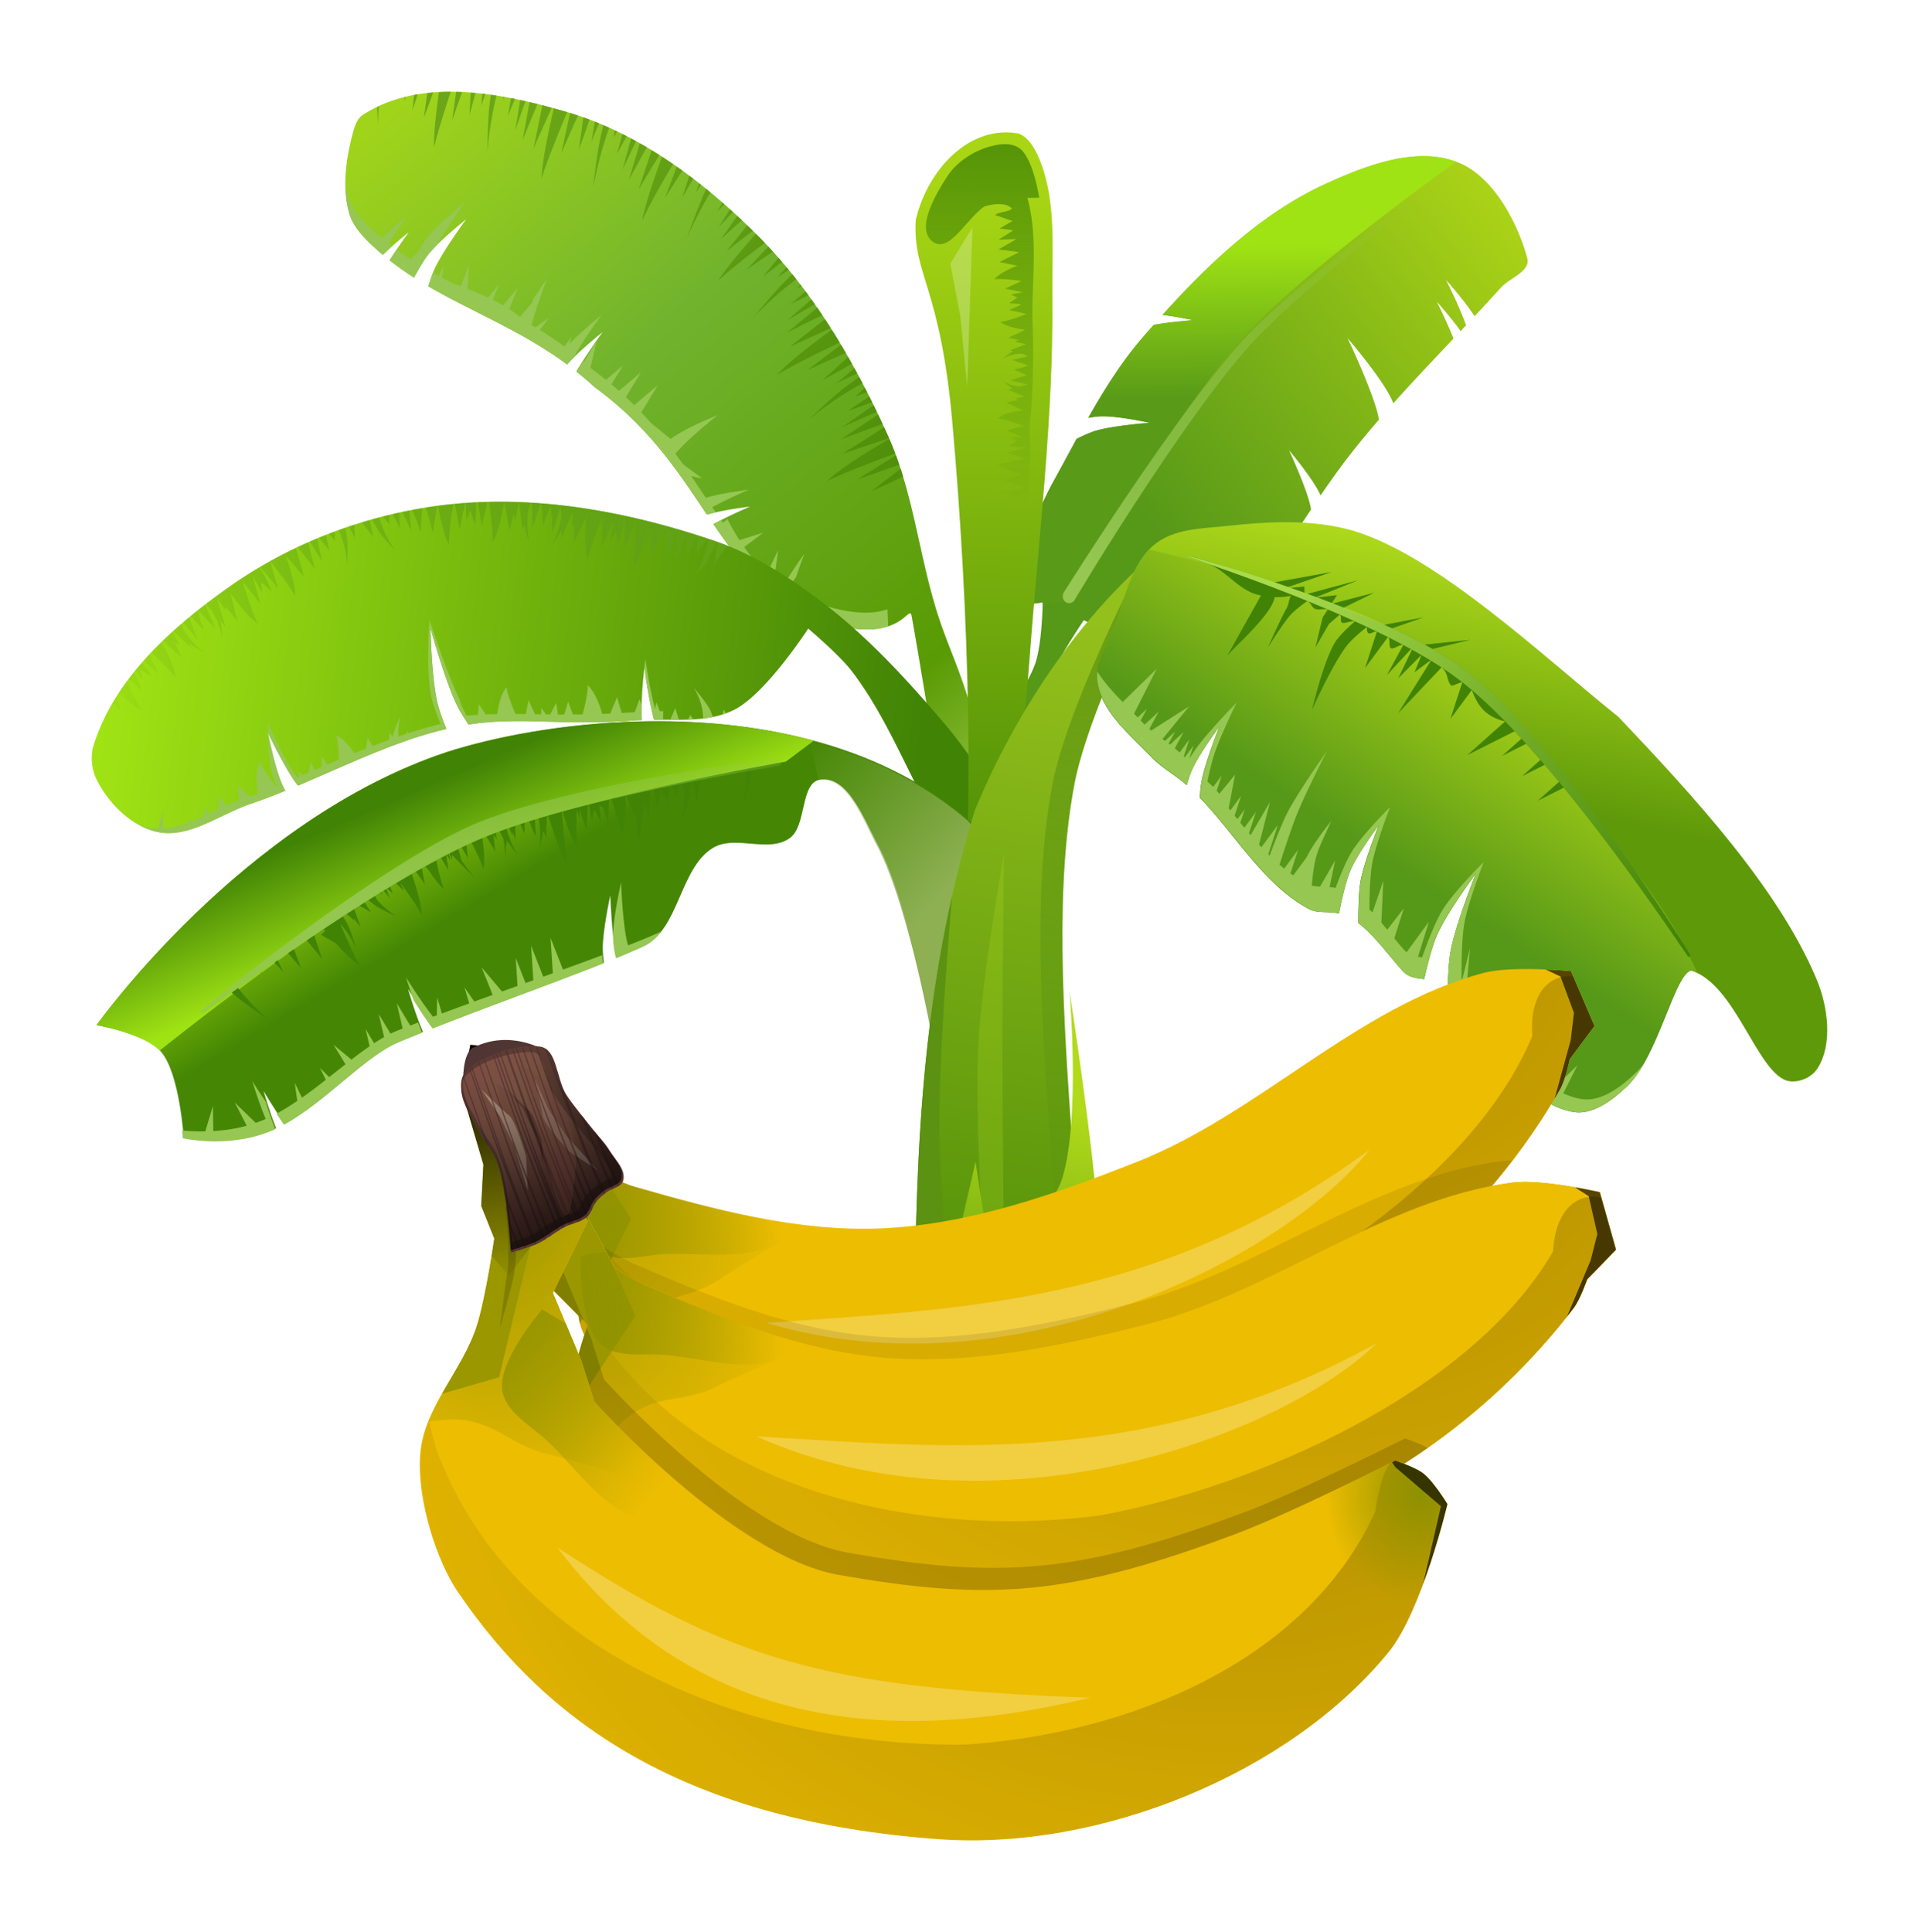 <svg xmlns="http://www.w3.org/2000/svg" xmlns:xlink="http://www.w3.org/1999/xlink" width="395.229" height="397.911" viewBox="0 0 370.527 373.042"><defs><linearGradient id="q"><stop offset="0"/><stop offset="1" stop-opacity="0"/></linearGradient><linearGradient gradientTransform="matrix(1.06 -.057 .039 1.142 11256.873 4343.205)" gradientUnits="userSpaceOnUse" y2="-119.94" x2="-125.656" y1="20.698" x1="-25.614" id="t" xlink:href="#a"/><linearGradient gradientTransform="matrix(1.056 .09 -.097 1.14 11248.305 4249.32)" gradientUnits="userSpaceOnUse" y2="-25.289" x2="78.009" y1="40.54" x1="13.975" id="u" xlink:href="#b"/><linearGradient id="b"><stop offset="0" stop-color="#569818"/><stop offset="1" stop-color="#b3d817"/></linearGradient><linearGradient gradientTransform="matrix(-1.056 .087 .094 1.14 11094.386 4325.122)" gradientUnits="userSpaceOnUse" y2="-5.975" x2="32.81" y1="24.687" x1="-112.587" id="v" xlink:href="#c"/><linearGradient id="c"><stop offset="0" stop-color="#418305"/><stop offset="1" stop-color="#a0e314"/></linearGradient><linearGradient gradientTransform="rotate(1.97 -116018.155 323337.133)" gradientUnits="userSpaceOnUse" y2="56.619" x2="226.81" y1="86.137" x1="228.054" id="w" xlink:href="#d"/><linearGradient id="d"><stop offset="0" stop-color="#599a18"/><stop offset="1" stop-color="#a0e314"/></linearGradient><linearGradient gradientTransform="matrix(1.058 .059 -.063 1.143 11241.812 4334.708)" gradientUnits="userSpaceOnUse" y2="39.889" x2="-9.046" y1="-88.976" x1="-13.043" id="x" xlink:href="#e"/><linearGradient id="e"><stop offset="0" stop-color="#a8d614"/><stop offset="1" stop-color="#458705"/></linearGradient><linearGradient gradientTransform="matrix(-1.049 -.169 -.154 1.132 11371.538 4244.496)" gradientUnits="userSpaceOnUse" y2="129.715" x2="248.947" y1="157.054" x1="228.064" id="y" xlink:href="#f"/><linearGradient id="f"><stop offset="0" stop-color="#458705"/><stop offset="1" stop-color="#c8ff0b"/></linearGradient><linearGradient gradientUnits="userSpaceOnUse" y2="191.464" x2="71.139" y1="169.126" x1="61.513" id="z" xlink:href="#c" gradientTransform="translate(11042.505 4186.177)"/><linearGradient gradientTransform="matrix(-1.06 .017 .018 1.144 11206.07 3984.539)" gradientUnits="userSpaceOnUse" y2="309.542" x2="15.844" y1="334.489" x1="-9.473" id="A" xlink:href="#g"/><linearGradient id="g"><stop offset="0" stop-color="#8eb053"/><stop offset="1" stop-color="#8eb053" stop-opacity="0"/></linearGradient><linearGradient gradientTransform="matrix(.8 .068 -.073 .863 11505.277 4268.465)" gradientUnits="userSpaceOnUse" y2=".773" x2="-479.484" y1="103.769" x1="-346.901" id="B" xlink:href="#h"/><linearGradient id="h"><stop offset="0" stop-color="#458705"/><stop offset="1" stop-color="#6ba618"/></linearGradient><linearGradient gradientTransform="matrix(-1.06 .017 .018 1.144 11204.225 4231.755)" gradientUnits="userSpaceOnUse" y2="74.275" x2="-40.896" y1="217.122" x1="-14.892" id="C" xlink:href="#i"/><linearGradient id="i"><stop offset="0" stop-color="#458705"/><stop offset="1" stop-color="#94c01c"/></linearGradient><linearGradient gradientTransform="matrix(-1.06 .017 .018 1.144 11206.07 3984.539)" gradientUnits="userSpaceOnUse" y2="436.439" x2="-23.22" y1="237.557" x1="-53.728" id="D" xlink:href="#j"/><linearGradient id="j"><stop offset="0" stop-color="#5b9211"/><stop offset="1" stop-color="#5b9211" stop-opacity="0"/></linearGradient><linearGradient xlink:href="#r" id="ae" gradientUnits="userSpaceOnUse" x1="-88.776" y1="64.163" x2="-73.899" y2="75.494"/><linearGradient gradientTransform="matrix(1.056 .09 -.097 1.14 10879.828 4065.422)" gradientUnits="userSpaceOnUse" y2="274.032" x2="374.078" y1="331.786" x1="363.382" id="F" xlink:href="#k"/><linearGradient id="k"><stop offset="0" stop-color="#458705"/><stop offset="1" stop-color="#b1da1b"/></linearGradient><linearGradient gradientTransform="scale(-1 1) rotate(-.287 834098.182 2277444.895)" gradientUnits="userSpaceOnUse" y2="88.801" x2="181.458" y1="4.633" x1="181.963" id="G" xlink:href="#l"/><linearGradient id="l"><stop offset="0" stop-color="#458705"/><stop offset="1" stop-color="#458705" stop-opacity="0"/></linearGradient><linearGradient gradientTransform="rotate(-1.836 136415.77 -342456.012)" gradientUnits="userSpaceOnUse" y2="145.093" x2="5.901" y1="115.973" x1="130.725" id="H" xlink:href="#m"/><linearGradient id="m"><stop offset="0" stop-color="#61a216"/><stop offset="1" stop-color="#61a216" stop-opacity="0"/></linearGradient><linearGradient gradientTransform="matrix(.8 .068 -.073 .863 11502.959 4265.483)" gradientUnits="userSpaceOnUse" y2="-16.461" x2="-239.433" y1="70.408" x1="-314.171" id="I" xlink:href="#n"/><linearGradient id="n"><stop offset="0" stop-color="#95c752"/><stop offset="1" stop-color="#95c752" stop-opacity="0"/></linearGradient><linearGradient xlink:href="#r" id="ab" gradientUnits="userSpaceOnUse" x1="-88.776" y1="64.163" x2="-73.899" y2="75.494"/><linearGradient xlink:href="#r" id="W" gradientUnits="userSpaceOnUse" x1="-88.776" y1="64.163" x2="-73.899" y2="75.494"/><linearGradient gradientTransform="matrix(-1.055 .099 .107 1.139 11096.406 4383.54)" gradientUnits="userSpaceOnUse" y2="-57.01" x2="-196.793" y1="-19.314" x1="-186.157" id="L" xlink:href="#o"/><linearGradient id="o"><stop offset="0" stop-color="#5e990a"/><stop offset="1" stop-color="#add81b"/></linearGradient><linearGradient gradientTransform="rotate(1.97 -116018.155 323337.133)" gradientUnits="userSpaceOnUse" y2="109.099" x2="249.293" y1="149.787" x1="224.708" id="M" xlink:href="#b"/><linearGradient gradientTransform="rotate(1.97 -116018.155 323337.133)" gradientUnits="userSpaceOnUse" y2="180.818" x2="328.227" y1="123.277" x1="240.508" id="N" xlink:href="#p"/><linearGradient id="p"><stop offset="0" stop-color="#a9db4d"/><stop offset="1" stop-color="#a9db4d" stop-opacity="0"/></linearGradient><linearGradient gradientTransform="translate(-.132 -.134)" gradientUnits="userSpaceOnUse" y2="43.525" x2="-86.241" y1="59.232" x1="-76.86" id="ay" xlink:href="#q"/><linearGradient id="s"><stop offset="0" stop-color="#916751"/><stop offset="1" stop-color="#78493f"/></linearGradient><linearGradient id="a"><stop offset="0" stop-color="#aed45c"/><stop offset=".219" stop-color="#599b04"/><stop offset=".656" stop-color="#71b32d"/><stop offset="1" stop-color="#a0d41b"/></linearGradient><linearGradient gradientUnits="userSpaceOnUse" y2="61.575" x2="-85.14" y1="43.935" x1="-87.328" id="aq" xlink:href="#q"/><linearGradient xlink:href="#r" id="ap" gradientUnits="userSpaceOnUse" x1="-88.776" y1="64.163" x2="-73.899" y2="75.494"/><linearGradient id="r"><stop offset="0" stop-color="#8e9100"/><stop offset="1" stop-color="#8e9100" stop-opacity="0"/></linearGradient><linearGradient xlink:href="#r" id="ai" gradientUnits="userSpaceOnUse" x1="-88.776" y1="64.163" x2="-73.899" y2="75.494"/><filter height="1.072" y="-.036" width="1.143" x="-.071" id="S" color-interpolation-filters="sRGB"><feGaussianBlur stdDeviation=".434"/></filter><filter height="1.12" y="-.06" width="1.281" x="-.14" id="U" color-interpolation-filters="sRGB"><feGaussianBlur stdDeviation=".3"/></filter><filter height="1.24" y="-.12" width="1.559" x="-.279" id="V" color-interpolation-filters="sRGB"><feGaussianBlur stdDeviation="1.243"/></filter><filter height="1.077" y="-.038" width="2.164" x="-.582" id="E" color-interpolation-filters="sRGB"><feGaussianBlur stdDeviation="1.776"/></filter><filter height="1.306" y="-.153" width="1.272" x="-.136" id="X" color-interpolation-filters="sRGB"><feGaussianBlur stdDeviation=".965"/></filter><filter height="1.237" y="-.118" width="2.475" x="-.738" id="K" color-interpolation-filters="sRGB"><feGaussianBlur stdDeviation="1.753"/></filter><filter height="1.228" y="-.114" width="1.496" x="-.248" id="az" color-interpolation-filters="sRGB"><feGaussianBlur stdDeviation=".247"/></filter><filter height="1.174" y="-.087" width="1.38" x="-.19" id="ax" color-interpolation-filters="sRGB"><feGaussianBlur stdDeviation=".258"/></filter><filter height="1.174" y="-.087" width="1.38" x="-.19" id="aw" color-interpolation-filters="sRGB"><feGaussianBlur stdDeviation=".258"/></filter><filter height="1.101" y="-.05" width="1.18" x="-.09" id="av" color-interpolation-filters="sRGB"><feGaussianBlur stdDeviation=".321"/></filter><filter height="1.086" y="-.043" width="1.033" x="-.017" id="af" color-interpolation-filters="sRGB"><feGaussianBlur stdDeviation=".544"/></filter><filter height="1.086" y="-.043" width="1.109" x="-.054" id="au" color-interpolation-filters="sRGB"><feGaussianBlur stdDeviation=".261"/></filter><filter height="1.069" y="-.035" width="1.442" x="-.221" id="ar" color-interpolation-filters="sRGB"><feGaussianBlur stdDeviation=".127"/></filter><filter height="1.168" y="-.084" width="1.067" x="-.034" id="Q" color-interpolation-filters="sRGB"><feGaussianBlur stdDeviation="1.019"/></filter><filter height="1.055" y="-.028" width="1.043" x="-.021" id="ak" color-interpolation-filters="sRGB"><feGaussianBlur stdDeviation=".645"/></filter><filter height="1.342" y="-.171" width="1.111" x="-.056" id="T" color-interpolation-filters="sRGB"><feGaussianBlur stdDeviation=".876"/></filter><radialGradient r="7.304" fy="53.51" fx="-85.754" cy="53.51" cx="-85.754" gradientTransform="matrix(2.35 .081 -.14 4.081 123.634 -161.544)" gradientUnits="userSpaceOnUse" id="ad" xlink:href="#r"/><radialGradient gradientUnits="userSpaceOnUse" gradientTransform="matrix(2.109 -.013 .01 1.631 20.808 -35.445)" r="36.38" fy="63.237" fx="-25.885" cy="63.237" cx="-25.885" id="am" xlink:href="#q"/><radialGradient gradientUnits="userSpaceOnUse" gradientTransform="matrix(1 0 0 1.185 0 -15.041)" r="6.782" fy="76.971" fx="-20.38" cy="76.971" cx="-20.38" id="ao" xlink:href="#r"/><radialGradient r="7.304" fy="53.51" fx="-85.754" cy="53.51" cx="-85.754" gradientTransform="matrix(2.35 .081 -.14 4.081 123.634 -161.544)" gradientUnits="userSpaceOnUse" id="R" xlink:href="#r"/><radialGradient r="7.304" fy="53.51" fx="-85.754" cy="53.51" cx="-85.754" gradientTransform="matrix(2.35 .081 -.14 4.081 123.634 -161.544)" gradientUnits="userSpaceOnUse" id="ah" xlink:href="#r"/><radialGradient gradientUnits="userSpaceOnUse" gradientTransform="matrix(-.311 -.799 -1.541 .695 11371.97 4118.06)" r="70.222" fy="204.714" fx="-141.171" cy="204.714" cx="-141.171" id="J" xlink:href="#n"/><radialGradient gradientUnits="userSpaceOnUse" gradientTransform="matrix(1 0 0 1.268 0 -13.4)" r="5.76" fy="48.118" fx="-83.786" cy="48.118" cx="-83.786" id="at" xlink:href="#s"/><radialGradient r="36.38" fy="63.237" fx="-25.885" cy="63.237" cx="-25.885" gradientTransform="matrix(2.109 -.013 .01 1.631 20.808 -35.445)" gradientUnits="userSpaceOnUse" id="P" xlink:href="#q"/><radialGradient r="36.38" fy="63.237" fx="-25.885" cy="63.237" cx="-25.885" gradientTransform="matrix(2.109 -.013 .01 1.631 20.808 -35.445)" gradientUnits="userSpaceOnUse" id="ag" xlink:href="#q"/><radialGradient gradientUnits="userSpaceOnUse" gradientTransform="matrix(2.35 .081 -.14 4.081 123.634 -161.544)" r="7.304" fy="53.51" fx="-85.754" cy="53.51" cx="-85.754" id="an" xlink:href="#r"/><radialGradient r="36.38" fy="63.237" fx="-25.885" cy="63.237" cx="-25.885" gradientTransform="matrix(2.109 -.013 .01 1.631 20.808 -35.445)" gradientUnits="userSpaceOnUse" id="ac" xlink:href="#q"/><radialGradient r="7.304" fy="53.51" fx="-85.754" cy="53.51" cx="-85.754" gradientTransform="matrix(2.35 .081 -.14 4.081 123.634 -161.544)" gradientUnits="userSpaceOnUse" id="aa" xlink:href="#r"/><radialGradient r="36.38" fy="63.237" fx="-25.885" cy="63.237" cx="-25.885" gradientTransform="matrix(2.109 -.013 .01 1.631 20.808 -35.445)" gradientUnits="userSpaceOnUse" id="Z" xlink:href="#q"/><clipPath id="O" clipPathUnits="userSpaceOnUse"><path d="M-101.615-35.345s-1.925 4.336-1.526 6.538c.561 3.092 2.715 5.96 5.23 7.845 6.03 4.519 14.048 6.378 21.574 6.755 9.704.487 19.676-1.921 28.548-5.883 6.022-2.69 11.556-6.811 15.908-11.768.493-.562 1.09-1.961 1.09-1.961l2.178-1.962-.871-4.14s-4.04-1.219-6.102-1.09c-9.264.581-17.454 6.62-26.586 8.281-6.156 1.12-12.557 2.045-18.741 1.09-5.84-.902-11.31-3.61-16.562-6.32-.698-.36-1.961-1.307-1.961-1.307l-3.269-7.192-3.922 2.398.871 3.922z" fill="#edbd01" fill-rule="evenodd"/></clipPath><clipPath id="Y" clipPathUnits="userSpaceOnUse"><path d="M-101.615-35.345s-1.925 4.336-1.526 6.538c.561 3.092 2.715 5.96 5.23 7.845 6.03 4.519 14.048 6.378 21.574 6.755 9.704.487 19.676-1.921 28.548-5.883 6.022-2.69 11.556-6.811 15.908-11.768.493-.562 1.09-1.961 1.09-1.961l2.178-1.962-.871-4.14s-4.04-1.219-6.102-1.09c-9.264.581-17.454 6.62-26.586 8.281-6.156 1.12-12.557 2.045-18.741 1.09-5.84-.902-11.31-3.61-16.562-6.32-.698-.36-1.961-1.307-1.961-1.307l-3.269-7.192-3.922 2.398.871 3.922z" fill="#edbd01" fill-rule="evenodd"/></clipPath><clipPath id="as" clipPathUnits="userSpaceOnUse"><path d="M-85.41 57.235s1.281-.35 1.88-.629c.678-.316 1.25-.824 1.911-1.175.519-.275 1.165-.336 1.604-.726.319-.282.392-.762.66-1.092.196-.24.44-.437.682-.63.385-.31 1.085-.369 1.217-.845.208-.754-.56-1.47-.968-2.138-.338-.555-.813-1.015-1.212-1.528-.626-.803-1.295-1.575-1.853-2.427-.712-1.086-.617-3.261-1.896-3.406-1.172-.132-4.105.481-5.313 1.926-.275.328-.267.84-.217 1.264.108.925.679 1.737 1.095 2.57.44.878 1.153 1.623 1.477 2.551.698 2 .933 6.285.933 6.285z" fill="url(#radialGradient5572)" fill-rule="evenodd"/></clipPath><clipPath id="aj" clipPathUnits="userSpaceOnUse"><path d="M-79.357 64.29s-1.63 4.456-1.085 6.626c.767 3.048 3.108 5.765 5.744 7.477 6.32 4.105 14.443 5.423 21.978 5.296 9.714-.164 19.503-3.235 28.089-7.782 5.829-3.087 11.074-7.57 15.084-12.806.455-.594.956-2.03.956-2.03l2.043-2.103-1.147-4.073s-4.112-.945-6.16-.678c-9.205 1.2-16.972 7.773-25.973 10.042-6.067 1.53-12.391 2.88-18.626 2.342-5.886-.509-11.526-2.845-16.947-5.196-.721-.313-2.045-1.174-2.045-1.174l-3.743-6.956-3.753 2.654 1.133 3.856z" fill="#edbd01" fill-rule="evenodd"/></clipPath><clipPath id="al" clipPathUnits="userSpaceOnUse"><path d="M-22.19 73.888s1.427.469 2.004.925c.718.566 1.695 2.157 1.695 2.157s-1.787 7.564-4.16 10.478c-6.998 8.59-20.415 14.094-31.897 13.252-17.693-1.297-27.596-8.01-34.054-17.567-1.393-2.06-2.874-6.365-2.62-9.707.25-3.302 3.008-5.934 4.006-9.092.632-1.997 1.233-6.163 1.233-6.163l-.924-2.312.154-2.927-1.541-5.24.616-3.235 3.698.308 3.236 10.17 1.387 2.003-2.465 5.085 2.003 4.777.924 2.928s9.82 10.94 17.259 12.25c10.844 1.91 16.436 1.468 28.044-2.85 3.92-1.46 11.403-5.24 11.403-5.24z" fill="#edbd01" fill-rule="evenodd" stroke-width=".25"/></clipPath></defs><path d="M11129.856 4214.487c-7.772-.73-15.472.099-21.854 4.253-1.213.79-1.662 2.553-2.042 4.021-1.241 4.8-1.902 10.154-.579 14.893.626 2.24 2.222 4.09 3.822 5.663.873.858 1.77 1.657 2.684 2.426 2.314-2.22 5.011-4.37 5.011-4.37s-1.928 2.649-3.706 5.417a58.93 58.93 0 004.735 3.352c.869-1.628 1.794-3.218 2.625-4.306 2.089-2.736 7.443-6.972 7.443-6.972s-4.452 6.035-6.05 9.45c-.449.96-.869 2.21-1.266 3.508 8.593 5.001 18.034 8.6 26.817 15.084 2.357-2.7 6.839-6.255 6.839-6.255s-3.123 4.242-5.076 7.628a59.108 59.108 0 013.537 3.01c10.713 7.823 16.323 16.627 21.683 24.612 3.316-.97 8.31-1.548 8.31-1.548s-3.904 1.66-7.065 3.379c5.488 8.052 11.078 15.076 21.989 19.06 14.578 4.37 15.773-4.047 16.287-1.264 2.023 10.955 9.149 55.438 9.149 55.438l15.091 6.23s-8.795-32.024-13.968-47.747c-1.578-4.795-3.657-9.384-5.202-14.192-3.622-11.27-4.716-23.566-9.516-34.298-6.315-14.122-14.312-27.849-24.903-38.558-10.54-10.658-23.126-20.124-37.116-24.214-5.546-1.621-11.634-3.133-17.679-3.7z" fill="url(#t)" fill-rule="evenodd" transform="translate(-11037.978 -4196.533)"/><path d="M11315.329 4226.836c-6.999-.876-14.762 2.177-21.338 5.177-12.043 5.493-22.338 15.09-31.551 25.327 2.938.367 5.929 1.015 5.929 1.015s-4.141.301-7.617.903c-.732.83-1.473 1.657-2.192 2.492-4.032 4.678-7.348 9.987-10.446 15.462.784-.137 1.536-.25 2.173-.284.816-.044 1.831.011 2.894.12 3.191.328 6.819 1.131 6.819 1.131s-7.097.515-10.506 1.546c-1.068.323-2.352.918-3.641 1.557-1.532 2.81-3.039 5.634-4.578 8.417-1.815 3.282-3.132 6.86-4.974 10.123-2.882 5.104-9.479 14.737-9.479 14.737l12.486-1.716s-.109 8.308-1.539 12.08c-2.975 7.846-14.078 20.453-14.078 20.453l12.662 8.29s.594-15.72 2.988-23.057c1.705-5.23 7.9-14.315 7.9-14.315l23.752 10.898s10.744-18.273 20.125-32.266c-.06-.335-.118-.68-.189-.976-.89-3.67-4.059-10.484-4.059-10.484s4.407 5.236 5.913 8.34c.06.117.114.272.17.398 1.661-2.42 3.268-4.696 4.712-6.594 2.101-2.761 4.302-5.427 6.557-8.04-.08-.414-.154-.85-.248-1.217-1.294-5.093-5.809-14.527-5.809-14.527s6.219 7.216 8.364 11.511c.157.316.314.717.471 1.077 3.797-4.246 7.718-8.374 11.635-12.506-1.368-3.404-3.242-7.133-3.242-7.133s2.639 2.938 4.607 5.688c.352-.372.7-.748 1.051-1.12-1.326-3.708-3.85-8.732-3.85-8.732s3.556 3.96 5.488 6.987a375.952 375.952 0 005.072-5.509c1.702-1.892 5.775-3.163 5.11-5.672-1.728-6.512-6.27-15.383-12.841-18.298a16.623 16.623 0 00-4.701-1.283z" fill="url(#u)" fill-rule="evenodd" transform="translate(-11037.978 -4196.533)"/><path d="M66.682 35.447c0 .231.01.46.02.691 0 .341.02.683.05 1.021.03.391.06.783.105 1.17.05.425.122.846.201 1.266l.06.283c.09.418.18.834.294 1.243a8.533 8.533 0 00.636 1.608c.263.513.571 1.003.91 1.473.08.117.174.23.262.343.09.116.175.234.267.347l.268.315c.473.554.974 1.08 1.478 1.576a47.277 47.277 0 002.685 2.427c.07-.063.133-.12.198-.181.07-.062.131-.12.197-.18.474-.447.951-.89 1.417-1.303-.242-.184-.491-.356-.73-.545 1.777-2.767 3.707-5.416 3.707-5.416s-2.698 2.15-5.012 4.37a46.918 46.918 0 01-2.684-2.428c-1.599-1.572-3.197-3.421-3.823-5.662-.22-.79-.381-1.599-.497-2.418zm23.111 3.628s-5.353 4.237-7.443 6.972c-.525.688-1.086 1.603-1.649 2.576l-1.442 1.419a64.445 64.445 0 01-2.678-1.856c0 .01-.01.02-.02.03-.297.44-.607.917-.915 1.389-.145.221-.288.428-.432.652a58.93 58.93 0 004.735 3.353c.284-.532.576-1.032.867-1.54.599-1.046 1.198-2.034 1.758-2.767.239-.312.526-.647.841-.991.295-.326.62-.66.958-.999 1.901-3.46 5.42-8.238 5.42-8.238zm.789 12.026l-1.628 4.17-1.81-.696c-.609-.32-1.211-.649-1.814-.976l.363-2.346-1.001 2c-.364-.2-.734-.393-1.096-.597-.06.15-.116.322-.174.48a41.484 41.484 0 00-.717 2.156c.293.17.594.329.889.497 3.917 2.223 7.995 4.2 12.096 6.31l.57.294c.715.37 1.43.75 2.145 1.131.439.234.878.465 1.317.705a113.65 113.65 0 012.888 1.63v.01a89.316 89.316 0 012.718 1.656c0 .001 0 0 0 0a72.017 72.017 0 014.181 2.852 29.799 29.799 0 011.675-1.736c0-.01.01-.014.02-.02-.05-.04-.102-.086-.154-.127 1.953-3.385 5.076-7.628 5.076-7.628s-3.789 3.014-6.232 5.603l.487-1.49-1.403 1.921a74.327 74.327 0 00-4.74-3.18l1.729-2.316-2.607 1.784c-.241-.145-.482-.288-.723-.43 1.055-3.928 2.973-8.901 2.973-8.901s-1.246 1.725-2.588 3.793c-.08.221-.188.512-.277.75l-2.352 2.81c-.289-.225-.59-.469-.873-.687-.375-.289-.77-.567-1.183-.837l1.655-4.148-2.857 3.412a33.644 33.644 0 00-1.981-1.045l1.199-3.004-2.138 2.551a75.854 75.854 0 00-3.939-1.66l.297-4.687zm24.637 14.65l-2.47 4.134c-.07-.06-.142-.128-.214-.188-.162.255-.305.502-.464.757 0 0 0-.01-.01-.01-.273.44-.533.877-.778 1.3a58.78 58.78 0 013.535 3.012 67.069 67.069 0 017.404 6.274c0 .01.02.016.02.024 2.924 2.865 5.382 5.792 7.578 8.705.358.476.697.95 1.043 1.425.371.51.741 1.019 1.1 1.527a154.048 154.048 0 011.734 2.506c.953 1.4 1.885 2.79 2.799 4.15a29.386 29.386 0 011.688-.428s.02 0 .03-.01c-.23-.332-.463-.654-.692-.99 3.162-1.72 7.066-3.38 7.066-3.38s-4.994.58-8.31 1.55a744.115 744.115 0 00-2.855-4.232 9.93 9.93 0 002.206.44 8.433 8.433 0 01-.745-.468 119.775 119.775 0 01-3.037-2.253c-.465-.661-.946-1.325-1.433-1.99 2.421-2.919 8.197-7.485 8.197-7.485s-6.327 2.52-9.051 4.594c-.02.015-.04.036-.06.05-1.236-.995-2.555-2.076-3.855-3.138a72.288 72.288 0 00-1.822-1.999l3.186-5.245-4.559 3.838a69.488 69.488 0 00-1.605-1.548l2.905-4.778-4.235 3.567a67.29 67.29 0 00-1.446-1.246l2.209-3.635-3.281 2.763a67.507 67.507 0 00-2.403-1.848c-.192-.179-.389-.338-.582-.511l1.208-5.239zm25.236 34.447c-.408.366-.645.574-.825.732-.123-.17-.251-.334-.374-.506-.508.258-1.02.51-1.51.775a144.958 144.958 0 003.014 4.246c.502.67 1.013 1.328 1.536 1.976l.09.113a54.697 54.697 0 001.552 1.839c.01.014.02.03.04.044 2.031 2.293 4.268 4.404 6.9 6.256v.01a35.73 35.73 0 001.819 1.192c.172.106.351.208.526.312a36.195 36.195 0 002.129 1.17c.457.232.926.455 1.404.674.286.13.565.264.859.39.09.041.192.081.289.122.592.248 1.197.491 1.823.72.629.188 1.222.343 1.801.486.16.039.321.079.478.115.559.129 1.102.243 1.615.333l.16.025a24.4 24.4 0 001.421.195 19.624 19.624 0 001.634.117h.132c1.316.027 2.426-.094 3.377-.3.124-.028.247-.056.365-.085.272-.068.537-.14.78-.22h.01l-.138-3.285c-2.361.81-6.028 1.117-11.862-.632a38.187 38.187 0 01-7.236-3.52 86.618 86.618 0 011.435-2.064c.834-2.47 1.612-4.503 1.612-4.503s-2.22 3.047-3.953 5.989a36.002 36.002 0 01-1.833-1.321l.726-5.378-2.052 4.316a39.726 39.726 0 01-2.545-2.336 39.024 39.024 0 01-1.958-2.562l3.676-2.789-4.586 1.446a44.859 44.859 0 01-2.343-4.083z" fill="#95c752" fill-rule="evenodd"/><path d="M11127.454 4293.673c16.309-1.243 33.099 2.017 48.734 7.392 7.568 2.602 14.57 7.147 21.051 12.135 8.714 6.707 16.317 15.05 23.536 23.582 4.276 5.052 11.623 16.243 11.623 16.243l-8.425 16.235s-5.975-14.842-9.525-21.965c-3.638-7.295-7.126-14.82-12.033-21.204-2.406-3.13-8.385-8.186-8.385-8.186s-8.055 12.433-14.135 15.595c-4.716 2.452-10.263 1.963-15.625 2.001-1.051-3.843-1.874-10.085-1.874-10.085s-.781 6.557-.472 10.158c-.29.015-.585.017-.873.038-14.864 1.128-22.402-.774-32.61.817-.854-1.27-1.629-2.517-2.177-3.617-2.336-4.693-5.154-14.962-5.154-14.962s.179 9.914 1.398 14.655c.355 1.384.956 3.05 1.655 4.773-9.886 2.323-19.167 6.956-28.633 10.943-.104-.13-.231-.267-.325-.393-2.232-2.977-5.498-9.828-5.498-9.828s1.365 6.983 2.816 10.158c.151.33.356.702.554 1.068-2.24.908-4.49 1.783-6.77 2.549-5.961 2.002-11.914 6.772-18.061 5.376-4.861-1.104-9.285-5.401-11.634-10.138-.972-1.96-1.201-4.529-.546-6.616 4.111-13.105 15.319-22.86 26.016-30.449 12.409-8.804 27.28-14.271 42.117-15.966a86.723 86.723 0 013.255-.31z" fill="url(#v)" fill-rule="evenodd" transform="translate(-11037.978 -4196.533)"/><path d="M11314.008 4226.717c-6.644-.376-13.853 2.483-20.018 5.295-12.043 5.493-22.336 15.093-31.55 25.329 2.938.367 5.93 1.015 5.93 1.015s-4.142.3-7.618.902c-.732.83-1.473 1.657-2.192 2.49-4.032 4.679-7.348 9.988-10.446 15.463.784-.137 1.536-.248 2.173-.283.816-.044 1.83.01 2.894.12 3.191.327 6.819 1.131 6.819 1.131s-7.097.515-10.505 1.546c-1.068.323-2.352.918-3.642 1.557-1.531 2.81-3.04 5.635-4.579 8.418-1.814 3.281-3.132 6.86-4.974 10.122-2.865 5.075-9.358 14.564-9.434 14.675l1.606-.164 10.837-1.49s-.01.31-.01.391l4.706-.477s20.084-35.657 33.677-50.73c11.713-12.988 39.084-32.557 41.471-34.256a16.926 16.926 0 00-3.823-.935 19.154 19.154 0 00-1.321-.12z" fill="url(#w)" fill-rule="evenodd" transform="translate(-11037.978 -4196.533)"/><path d="M11223.668 4402.843s1.652-45.75 1.239-68.615c-.339-18.74-1.401-37.467-3.046-56.113-2.341-26.541-7.693-28.456-7.064-39.165 2.348-9.783 10.429-18.39 19.906-16.622 2.145.87 3.44 3.485 4.297 5.778 2.964 7.93 2.079 17.026 2.172 25.6.253 23.22-2.64 46.386-4.369 69.55-.823 11.036-2.211 22.027-2.86 33.075-1.232 20.988-1.955 63.037-1.955 63.037l-10.139-2.224z" fill="url(#x)" fill-rule="evenodd" transform="translate(-11037.978 -4196.533)"/><path d="M11161.433 4335.84c21.511-.537 45.833 3.75 63.578 19.005 4.385 4.576 9.415 16.934 9.415 16.934l-15.63 28.704s-4.74-28.512-11.333-40.806c-2.686-5.009-5.744-13.3-11.06-12.61-3.984.517-2.596 8.898-5.934 11.297-4.165 2.993-10.577-.75-14.916 1.941-6.319 3.92-6.493 15.705-13.185 18.823-1.528.711-3.336 1.482-5.267 2.279-.06-.202-.127-.42-.171-.61-.853-3.696-1.117-11.358-1.117-11.358s-1.516 6.926-1.451 10.45c.01.736.104 1.616.221 2.533-9.363 3.741-21.826 8.174-32.913 12.545-2.3-3.076-4.911-7.492-4.911-7.492s1.42 4.978 2.899 8.302c-1.523.61-3.051 1.22-4.493 1.822-6.654 2.782-14.158 11.528-22.222 15.95-2.049-2.917-4.074-6.335-4.074-6.335s1.13 3.957 2.423 7.172c-.09.041-.176.092-.265.132-8.389 3.782-17.584 1.649-17.584 1.649s-.766-12.287-4.343-16.512c-3.008-3.553-12.482-5.175-12.482-5.175s28.075-39.591 67.618-52.73c9.078-2.92 22.48-5.544 37.197-5.91z" fill="url(#y)" fill-rule="evenodd" transform="translate(-11037.978 -4196.533)"/><path d="M11165.497 4335.798c-1.364-.01-2.72.01-4.064.04-14.718.368-28.119 2.992-37.198 5.91-39.543 13.14-67.617 52.733-67.617 52.733s8.938 1.537 12.199 4.887c11.746-9.319 40.018-31.072 58.303-39.43 19.608-8.962 62.58-16.336 62.58-16.336l5.397-4.046c-9.757-2.64-19.897-3.718-29.6-3.758z" fill="url(#z)" fill-rule="evenodd" transform="translate(-11037.978 -4196.533)"/><path d="M119.919 170.398s.276 7.775 1.18 11.524c.05.192.124.414.182.618 2.054-.81 3.974-1.591 5.599-2.314a8.31 8.31 0 00.78-.404c-.942 1.25-2.042 2.287-3.434 2.935-1.528.712-3.336 1.483-5.267 2.28-.06-.202-.128-.421-.171-.61-.08-.343-.149-.747-.218-1.148-.104-.82-.187-1.61-.199-2.276-.07-3.575 1.548-10.605 1.548-10.605zm-13.618 10.695l2.404 6.125a695.143 695.143 0 007.568-2.78c.04.512.09 1.048.167 1.614-2.209.882-4.613 1.81-7.109 2.76-.02.01-.04.014-.05.021-.273.104-.542.207-.817.31l-.09.036c-.914.346-1.889.71-2.828 1.064l-1.242.467c-.722.27-1.422.535-2.154.81l-1.513.568-.586.22c-.6.224-1.211.456-1.815.682-.796.298-1.592.599-2.392.9-1.038.39-2.068.773-3.107 1.166-.05.02-.107.04-.161.062l-1.402.535c-1.78.676-3.529 1.354-5.274 2.032-.537.21-1.091.417-1.623.625-.243.095-.5.191-.742.286-1.398-1.87-2.691-3.892-3.663-5.46-.842-2.342-1.472-4.407-1.472-4.407s2.771 4.48 5.213 7.6c.237-.089.486-.178.723-.267l.09-3.462.896 3.098a761.944 761.944 0 015.278-1.951l-.925-3.091 1.898 2.731c1.186-.431 2.364-.855 3.552-1.283l-2.131-5.314 3.939 4.662 2.991-1.077-.347-5.403 1.901 4.844 1.498-.539-.428-6.666 2.345 5.977 1.85-.664-.438-6.832zm-29.747 12.52l2.657 4.415c.512-.197 1.004-.391 1.519-.588.257.676.516 1.361.785 1.967-.402.161-.784.32-1.185.481-.718.288-1.424.575-2.124.862-.391.16-.804.32-1.184.479-.171.072-.345.163-.517.242-.594.273-1.194.585-1.802.94l-.06.036c-.437.258-.878.534-1.322.828 0 .001 0 0 0 0a41.14 41.14 0 00-1.433.993c0 .01-.01.01-.02.017a68.575 68.575 0 00-2.294 1.754s0 .001 0 0c-.557.443-1.125.911-1.691 1.376v.01c-.886.727-1.781 1.46-2.687 2.213-.41.34-.816.678-1.229 1.018-1.501 1.233-3.028 2.453-4.58 3.581l-.01.01c-.531.386-1.064.76-1.6 1.12a38.176 38.176 0 01-2.947 1.81 82.683 82.683 0 01-1.445-2.14c1.353-.726 2.688-1.565 4.01-2.462l-.479-3.498 1.382 2.879c1.561-1.099 3.098-2.274 4.611-3.462l-1.141-2.322 1.791 1.81c1.064-.84 2.113-1.666 3.151-2.481l-2.304-3.764 3.453 2.867a79.696 79.696 0 013.5-2.586l-.767-3.317 1.646 2.734a34.382 34.382 0 011.922-1.183l-1.026-4.436 2.271 3.775a18.73 18.73 0 011.314-.588c.328-.131.685-.264 1.022-.396l-1.157-4.997zM48.728 208.78s1.132 1.819 2.571 3.932c.448 1.447 1.064 3.35 1.85 5.303-.09.041-.176.091-.265.131a22.75 22.75 0 01-2.917 1.078c-.403.12-.802.223-1.202.322-2.716.67-5.339.865-7.543.843-.74-.01-1.4-.045-2.031-.09-.03 0-.07 0-.102-.01-2.291-.167-3.789-.497-3.789-.497s-.06-.763-.134-1.516c1.205.123 2.748.21 4.474.182l1.466-4.883.08 4.818c2.012-.12 4.206-.408 6.453-1.027l-2.312-4.482 4.054 3.931a25.032 25.032 0 001.631-.63c.09-.041.188-.09.282-.132-1.372-3.262-2.57-7.278-2.57-7.278z" fill="#95c752" fill-rule="evenodd"/><path d="M11194.223 4339.538c8.307 2.178 16.352 5.469 23.626 10.22a68.158 68.158 0 013.57 2.5c.584.437 1.161.884 1.732 1.342a66.189 66.189 0 011.693 1.41c4.385 4.576 9.414 16.934 9.414 16.934l-15.63 28.704s-4.739-28.512-11.332-40.807c-2.686-5.008-5.745-13.299-11.06-12.609-.05.01-.09.029-.142.038l-1.874-7.731z" fill="url(#A)" fill-rule="evenodd" transform="translate(-11037.978 -4196.533)"/><path d="M11129.776 4214.481c-.302-.028-.602-.038-.903-.061-.08 1.447-.159 2.896-.249 4.341 0 0 .562-2.001 1.152-4.28zm1.343.148c-.07.789-.132 1.579-.203 2.367.244-.77.492-1.538.736-2.308-.178-.022-.355-.038-.533-.059zm-3.916-.322a55.447 55.447 0 00-1.15-.04c-.258 1.83-.511 3.661-.773 5.49.634-1.819 1.282-3.633 1.923-5.45zm5.553.528a66.183 66.183 0 00-.335 2.666c-.278 2.88-.35 8.382-.35 8.382a72.546 72.546 0 011.767-10.887c-.361-.056-.721-.11-1.082-.162zm-7.759-.58c-.753 0-1.503.015-2.248.054-.53 3.626-1.083 8.14-.942 10.697.356-1.896 1.893-6.772 3.19-10.75zm10.159.958c-.01.209-.02.418-.04.627.08-.196.166-.392.248-.588l-.211-.039zm1.492.266c-.2 1.151-.401 2.302-.603 3.452.45-1.099.908-2.196 1.361-3.294-.253-.05-.504-.109-.758-.158zm-15.025-1.093c-.382.031-.761.068-1.139.11-.218 1.592-.429 3.184-.65 4.775.59-1.63 1.192-3.257 1.789-4.885zm16.802 1.462c-.321 1.954-.636 3.91-.964 5.862.653-1.882 1.316-3.76 1.974-5.64a93.1 93.1 0 00-1.01-.222zm1.803.404c-.446 2.438-.884 4.877-1.341 7.313.945-2.32 1.912-4.631 2.871-6.945a111.67 111.67 0 00-1.53-.368zm-21.587-1.505c-.231.038-.461.08-.69.124-.118.982-.228 1.965-.347 2.947.342-1.025.693-2.046 1.037-3.07zm24.065 2.111c-.565 2.776-1.124 5.551-1.702 8.323a944.867 944.867 0 013.501-7.837c-.6-.163-1.191-.33-1.799-.486zm2.206.599c-.813 3.475-2.301 10.244-2.368 13.597.602-2.287 3.321-8.968 4.942-12.88-.84-.246-1.711-.48-2.574-.717zm-28.618-2.23c-.05.012-.103.023-.154.036-.03.27-.06.541-.08.812l.237-.848zm31.75 3.122c-.556 2.586-1.111 5.173-1.683 7.754 1.057-2.429 2.138-4.848 3.215-7.268a59.6 59.6 0 00-1.532-.486zm2.567.838a608.141 608.141 0 01-.862 6.214s1.083-2.866 2.048-5.776a60.345 60.345 0 00-1.186-.438zm2.218.826c-.218 1.283-.434 2.565-.66 3.846.484-1.172.977-2.34 1.464-3.511-.268-.11-.534-.228-.804-.335zm1.639.686c-.335 1.4-.652 2.775-.846 3.813-.53 2.842-1.121 8.306-1.121 8.306.926-4.986 1.978-8.385 3.098-11.63-.375-.168-.753-.327-1.131-.49zm-43.355-3.672c-.103.048-.208.095-.311.145.06 1.89.131 3.457.131 3.457.03-1.294.1-2.47.18-3.602zm45.563 4.666c-.07.483-.143.968-.219 1.45.221-.414.448-.825.671-1.238-.15-.072-.302-.141-.452-.212zm1.486.714c-.36 1.306-.712 2.615-1.076 3.92.622-1.17 1.257-2.335 1.886-3.501-.27-.14-.539-.283-.81-.42zm1.668.86c-.4 1.476-.792 2.955-1.199 4.429l-.431 1.558c.856-1.823 1.727-3.643 2.592-5.464-.32-.176-.64-.352-.962-.523zm1.687.931a937.317 937.317 0 01-2.113 7.079 670.158 670.158 0 013.458-6.31c-.446-.264-.896-.515-1.345-.769zm2.282 1.34c-.826 2.543-1.66 5.081-2.511 7.614a439.02 439.02 0 014.012-6.688c-.496-.316-.999-.62-1.501-.926zm2.006 1.258c-1.277 3.498-3.306 9.287-3.833 12.361.663-1.595 2.646-5.245 4.576-8.59.517-.895.925-1.563 1.392-2.348a90.52 90.52 0 00-2.135-1.423zm2.848 1.921a463.937 463.937 0 01-2.311 6.087 358.753 358.753 0 013.399-5.324c-.36-.26-.726-.508-1.088-.763zm2.412 1.749a201.97 201.97 0 01-1.356 4.225s1.007-1.698 2.117-3.66c-.252-.191-.508-.376-.761-.565zm1.917 1.47c-.218.58-.425 1.166-.648 1.742.329-.491.663-.98.994-1.47l-.346-.272zm1.36 1.077c-.257.57-.539 1.18-.732 1.64-1.114 2.643-2.995 7.723-2.995 7.723 1.91-4.065 3.235-6.52 4.536-8.693-.27-.223-.537-.45-.809-.67zm3.14 2.651c-.33.557-.653 1.118-.987 1.672.44-.46.892-.91 1.337-1.367l-.35-.305zm1.45 1.28a238.062 238.062 0 01-2.229 3.514 336.72 336.72 0 012.799-2.995l-.57-.52zm1.415 1.29a283.495 283.495 0 01-3.189 4.486 210.769 210.769 0 014.077-3.65c-.295-.279-.59-.559-.888-.836zm1.911 1.812a346.28 346.28 0 01-4.06 5.041c1.69-1.359 3.41-2.68 5.144-3.983-.359-.354-.72-.707-1.084-1.058zm1.663 1.63c-2.424 2.754-5.833 6.74-7.326 9.126 1.199-1.208 4.276-3.718 7.267-6.001.676-.516 1.184-.879 1.804-1.34-.338-.353-.672-.713-1.015-1.06-.241-.244-.487-.483-.73-.725zm2.396 2.464a400.69 400.69 0 01-4.197 4.477 322.536 322.536 0 015.099-3.493c-.299-.33-.599-.66-.902-.984zm1.969 2.171a238.868 238.868 0 01-3.05 3.656s1.795-1.332 3.734-2.86c-.228-.266-.454-.533-.684-.796zm1.553 1.822c-.605.667-1.205 1.341-1.815 2.002.746-.502 1.499-.992 2.247-1.492-.142-.172-.289-.339-.432-.51zm1.119 1.365a71.034 71.034 0 00-2.092 2.073c-1.943 2.036-5.35 6.185-5.35 6.185 3.234-3.348 5.742-5.432 8.196-7.312-.25-.317-.501-.632-.754-.946zm1.575 2.004c-.209.23-.415.464-.624.694.277-.141.556-.278.833-.418l-.209-.276zm.981 1.3c-.933.806-1.863 1.619-2.798 2.42 1.11-.57 2.226-1.124 3.34-1.687-.18-.246-.361-.49-.542-.734zm1.124 1.547c-1.525 1.331-3.047 2.668-4.577 3.987a1455.13 1455.13 0 015.246-3.053c-.22-.314-.446-.623-.669-.934zm1.129 1.597a901.789 901.789 0 01-5.801 4.8 668.415 668.415 0 016.774-3.366c-.322-.48-.645-.96-.973-1.434zm1.498 2.217c-2.249 1.773-4.494 3.552-6.754 5.304a597.717 597.717 0 017.878-3.559 125.21 125.21 0 00-1.124-1.744zm1.31 2.034c-2.593 1.885-8.347 6.175-10.604 8.76 1.939-1.325 8.591-4.583 12.128-6.289-.5-.83-1.008-1.654-1.524-2.47zm1.783 2.903c-2.167 1.645-4.336 3.29-6.513 4.916 2.469-1.132 4.951-2.24 7.431-3.349-.304-.524-.608-1.048-.918-1.567zm1.388 2.375c-1.658 1.498-3.315 3-4.987 4.477 0 0 3.008-1.588 5.705-3.199-.239-.426-.475-.854-.718-1.278zm1.213 2.166c-1.156.97-2.306 1.952-3.467 2.914 1.331-.649 2.666-1.29 3.999-1.935-.177-.326-.353-.653-.532-.979zm.91 1.684c-1.359.971-2.757 1.991-3.717 2.771-2.155 1.753-5.971 5.456-5.971 5.456 4.067-3.355 7.205-5.257 10.328-7.028-.21-.402-.427-.8-.64-1.2zm1.111 2.115c-.633.554-1.262 1.115-1.897 1.666.773-.282 1.549-.557 2.322-.837a134.91 134.91 0 00-.425-.829zm.837 1.632c-1.411.963-2.821 1.93-4.235 2.887 1.594-.595 3.191-1.179 4.788-1.765-.185-.374-.366-.75-.553-1.122zm.845 1.716c-2.013 1.402-4.025 2.806-6.045 4.197 2.219-.983 4.44-1.958 6.661-2.932-.202-.423-.409-.844-.616-1.265zm.866 1.792c-2.41 1.607-4.818 3.216-7.234 4.81 2.694-1.01 5.395-2 8.095-2.99-.282-.608-.572-1.214-.861-1.82zm1.157 2.469c-2.694 1.718-5.388 3.437-8.088 5.141l.02-.01c3-1.026 6.007-2.035 9.017-3.035-.03-.063-.05-.127-.08-.19-.285-.638-.578-1.274-.87-1.91zm1.009 2.239c-1.625.942-9.208 5.393-12.067 8.18 2.175-1.216 9.818-4.111 13.203-5.373a57.354 57.354 0 00-1.136-2.807zm1.274 3.168a1805.268 1805.268 0 01-7.405 4.65c2.678-.954 5.362-1.892 8.046-2.829a70.906 70.906 0 00-.641-1.82zm.913 2.617c-1.849 1.416-3.697 2.833-5.554 4.234 0 0 3.182-1.367 6.008-2.766-.149-.49-.296-.982-.454-1.468z" fill="url(#B)" fill-rule="evenodd" transform="translate(-11037.978 -4196.533)"/><path d="M11246.449 4498.75c5.286-54.085-8.76-111.35-.885-151.542 3.534-16.883 19.738-47.331 19.738-47.331-17.831 13.438-31.23 34.007-39.115 53.172-15.017 48.87-10.574 95.272-11.973 148.429z" fill="url(#C)" fill-rule="evenodd" transform="translate(-11037.978 -4196.533)"/><path d="M11265.301 4299.877s-16.202 30.447-19.736 47.33c-7.876 40.192 6.169 97.457.883 151.542l-32.235 2.728v-.29l27.99-2.37c5.286-54.085-8.759-111.35-.884-151.542 2.561-12.232 11.714-31.454 16.594-41.188 2.372-2.195 4.825-4.283 7.382-6.21z" fill="url(#D)" fill-rule="evenodd" transform="translate(-11037.978 -4196.533)"/><path d="M183.818 173.094c-.917 10.856-2.601 32.737-2.431 45.461.258 19.29 4.881 57.648 4.881 57.648l-9.705-1.379c.06-35.253-.31-68.18 7.255-101.73z" fill="#5b9211" fill-rule="evenodd"/><path transform="matrix(-.802 .013 .014 .866 352.52 -12.656)" d="M203.054 313.075s-.175-44.455-.55-66.68c-.248-14.796-1.128-44.382-1.128-44.382s5.983 28.39 6.944 42.817c1.493 22.434-1.877 67.427-1.877 67.427z" opacity=".5" fill="#aad61d" fill-rule="evenodd" filter="url(#E)"/><path d="M11250.173 4434.804c-.796-15.729-5.699-46.902-5.699-46.902s2.167 24.59-1.381 36.096c-1.555 5.044-6.385 8.487-8.411 13.415-1.99 4.84-3.49 15.402-3.49 15.402l-4.847-31.966s-7.419 32.367-11.449 48.473c-2.55 10.196-8.056 30.484-8.056 30.484l42.003 1.999s2.458-44.691 1.33-67z" fill="url(#F)" fill-rule="evenodd" transform="translate(-11037.978 -4196.533)"/><path d="M11232.697 4224.406c-1.311-.138-2.744.154-3.978.534-3.049.938-6.087 2.932-7.905 5.744-2.271 3.513-6 9.957-2.816 12.459 3.171 2.493 6.381-4.128 10.014-6.727 2.101-.641 4.382-.732 5.348.408-.641.672-2.613.595-3.255 1.264.688.115 2.706.977 3.395 1.093l-2.49 1.464a183.365 183.365 0 012.61.36c-.943.608-1.887 1.21-2.833 1.807 1.152-.043 2.305-.081 3.459-.114-1.16.677-2.324 1.346-3.49 2.003 1.333.157 2.667.327 4.002.514a241.389 241.389 0 01-3.813 1.927 140.095 140.095 0 013.46.709s-3.329 1.193-4.451 2.643c1.002-.318 5.261.295 5.261.295a90.865 90.865 0 01-3.195 1.482c1.189.214 2.378.459 3.563.746-1.077.05-2.428.398-2.428.398.306.133.611.27.916.412l.336.155c-.526.377-1.055.747-1.586 1.11 0 0 2.289.118 2.294.218 0 .099-1.149.606-2.308 1.095 1.131.239 2.262.49 3.391.75 0 0-4.061 1.593-5.093 1.515 1.362 1.177 4.847 1.543 4.847 1.543-1.08.52-2.163 1.027-3.248 1.523.659.151 1.317.305 1.975.46-.234.123-.468.244-.702.365.71.137 1.42.277 2.129.418-1.041.41-2.082.81-3.126 1.204.195.056.389.11.584.167-.885.538-2.09 1.482-2.09 1.482 1.516-.826 2.667-.979 3.767-1l1.169.343c-.157.098-.314.197-.472.294-.855.19-1.711.376-2.566.561.895.3 1.788.601 2.681.907l.37.176c-.217.09-.434.179-.652.267l-1.977.531.325.14-.1.04.587.173c.05.023.107.046.16.07.486.213.971.427 1.456.642-1.05.33-2.101.656-3.153.978 1.085.263 2.169.53 3.253.799l.07.043-1.435.383c-.983-.076-2.025-.304-3.331-1.064 0 0 1.044.87 1.891 1.441-.301.08-.601.157-.902.235 1.082.44 2.164.884 3.245 1.332-.615.11-1.229.218-1.844.325l.541.295c-.765.167-1.531.333-2.296.498 1.071.514 2.141 1.033 3.21 1.556 0 0-3.492.33-4.873 1.541 1.026-.084 5.081 1.475 5.081 1.475-1.13.271-2.261.539-3.393.805 1.131.458 2.262.92 3.391 1.384-1.07-.128-2.453-.012-2.453-.012l1.162.761a627.4 627.4 0 01-1.706.878s2.251.428 3.246.14c.07.043.133.088.199.131-1.203.352-2.406.7-3.609 1.047l1.241.435 2.048.72s-4.197 1.134-5.208.944c1.248 1.35 4.688 2.034 4.688 2.034a721.3 721.3 0 01-3.352 1.224c1.335.433 2.67.87 4.004 1.309a779.87 779.87 0 01-3.9 1.171c1.238.456 2.477.914 3.714 1.374-1.146.17-2.292.338-3.438.504 1.016.42 2.033.841 3.048 1.266l-2.521.84c.89.326 1.779.655 2.669.985l-1.908.697-.07.026c.731.543 1.463 1.088 2.193 1.635-1.686-.203-3.187 0-5.383-1.473 0 0 1.494 1.427 2.316 1.928.932.569 2.932 1.198 2.932 1.198-1.012.12-2.024.238-3.036.354l.375.234c.675.42 1.35.842 2.024 1.268.176.112.352.226.528.34l-2.325-.153 2.517.17c0-.068.01-.16.03-.286.02-.26.05-.613.09-1.082.08-1.003.191-2.325.418-5.366.228-3.04.533-7.965.665-11.682.08-2.298-.305-5.435.148-8.153 0 0 .333-4.231.391-8.039.05-3.048.06-6.114-.06-9.095-.294-7.457 1.209-16.71-1.009-24.523 1.271-.033 2.29-.03 2.29-.03s-1.135-7.574-3.77-9.528c-.63-.467-1.373-.704-2.16-.787zm4.325 48.507c0-.001 0 0 0 0z" fill="url(#G)" fill-rule="evenodd" transform="translate(-11037.978 -4196.533)"/><path d="M11127.454 4293.674c.115-.01.231-.012.346-.02a172.457 172.457 0 00-1.078 5.071c-.293-1.634-.61-3.264-.945-4.891.559-.053 1.117-.117 1.677-.16zm.487-.028a91.111 91.111 0 011.969-.117c.07 1.821-.21 4.357-.21 4.357-.297-.935-.604-1.87-.922-2.804-.252.66-.498 1.322-.739 1.984 0 0-.126-1.772-.1-3.42zm-2.428.212a67.022 67.022 0 00-.459 2.952c-.263 1.96-.449 4.063-.348 4.93-1.15-1.96-2.008-6.682-2.158-7.542.551-.073 1.1-.152 1.651-.214.437-.05.876-.082 1.314-.126zm4.683-.346c.623-.029 1.248-.044 1.872-.06a340.301 340.301 0 00-1.044 4.652c-.259-1.53-.542-3.061-.828-4.592zm-7.771.702a90.956 90.956 0 00-.85 5.192c-.425-1.63-.889-3.25-1.374-4.865a90.35 90.35 0 012.224-.328zm9.96-.769a99.088 99.088 0 018.03.149c-.162.535-.323 1.07-.482 1.606-.179 1.826-.227 3.713.31 6.325 0 0-.713-2.102-1.099-3.628l-.271.941c-.212-1.767-.44-3.536-.684-5.304a583.45 583.45 0 00-.778 3.454c-.08-.4-.169-.802-.255-1.202a440.985 440.985 0 00-.783 3.194c-.324-1.85-.667-3.7-1.034-5.548 0 0-.904 5.698-2.27 7.789.117-.876-.08-3.12-.325-5.121a101.569 101.569 0 00-.359-2.655zm-12.862 1.207a87.99 87.99 0 00-.303 4.655 105.233 105.233 0 00-1.637-4.308 92.112 92.112 0 011.94-.347zm-2.476.45c.09 1.313.199 2.624.333 3.93a83.148 83.148 0 00-1.738-3.65c.468-.1.937-.188 1.405-.28zm-1.942.4c0 1.01.02 2.017.08 3.022a81.676 81.676 0 00-.51-1.011c-.293-.572-.592-1.14-.888-1.711.44-.103.881-.203 1.323-.3zm25.463-1.9c.616.038 1.232.078 1.848.125l-.18.417a367.152 367.152 0 00-1.437 4.287c-.02-1.43-.06-2.862-.09-4.293-.05-.178-.09-.357-.14-.535zm-27.433 2.345l.06 1.85c-.422-.516-.854-1.024-1.282-1.535.408-.104.814-.216 1.222-.315zm29.375-2.214c10.873.851 21.733 3.353 32.116 6.811-.693.911-1.383 1.824-2.065 2.741-.02-1.11-.04-2.222-.07-3.334a784.467 784.467 0 00-1.895 4.118v-.95c0-1.09 0-2.182-.01-3.274a692.897 692.897 0 00-2.283 4.685c.207-1.881.41-3.764.607-5.647a768.254 768.254 0 00-2.583 5.754c.03-2.173.04-4.346.05-6.522a841.037 841.037 0 00-2.571 6.253c-.06-1.881-.13-3.763-.21-5.647 0 0-1.74 5.459-3.456 7.257.49-1.61.577-8.617.577-8.617a744.85 744.85 0 00-2.116 5.154c0-2.014-.02-4.027-.04-6.043-.06.1-.126.2-.189.299.02 1.667-1.048 5.262-1.048 5.262-.134-.974-.272-1.947-.413-2.92-.364.589-.726 1.178-1.087 1.769 0 0 .258-2.27.678-3.994a553.43 553.43 0 00-2.31 5.307c.03-1.886.06-3.773.08-5.661 0 0-.272.648-.645 1.586-.803 2.023-2.034 5.307-2.159 6.476-.85-2.435-.318-8.195-.318-8.195a413.113 413.113 0 00-2.359 5.014c.02-1.276.04-2.554.05-3.831l-.427.84c.04-1.022.07-2.044.106-3.067a405.424 405.424 0 00-2.101 5.118l-.03-1.512c-.768 1.305-1.865 2.893-1.865 2.893a18.459 18.459 0 001.809-5.308c-.02-.803-.05-1.606-.07-2.409l-.06.102a636.653 636.653 0 00-1.525 5.221c-.09-1.77-.2-3.542-.316-5.313-.358.85-.712 1.702-1.063 2.555-.1.313-.197.626-.295.939a.963.963 0 00-.02-.168l-.208.513c-.04-1.107-.09-2.213-.142-3.32-.04-.312-.08-.623-.123-.935zm-31.317 2.716c.664 2.01 1.337 3.95 3.221 6.474 0 0-2.043-2.064-2.908-3.252-.536-.737-1.186-1.875-1.716-2.843.467-.132.935-.256 1.403-.38zm-1.864.514c.229 1.083.456 2.166.691 3.247-.71-.947-1.441-1.88-2.167-2.818.491-.15.984-.288 1.476-.43zm-2.942.896c.05.86.08 1.721.134 2.579-.399-.745-.803-1.487-1.205-2.23.356-.12.714-.233 1.071-.349zm-1.729.57c.182.94.359 1.956.415 2.685.116 1.499-.09 4.495-.09 4.495-.19-3.01-.854-4.886-1.587-6.725.421-.152.84-.308 1.263-.454zm-2.059.74c0 .595.01 1.192.02 1.786-.365-.46-.735-.917-1.104-1.374.36-.14.72-.278 1.081-.412zm-1.698.655c.232 1.033.462 2.067.701 3.098-.667-.863-1.345-1.721-2.022-2.578.438-.18.881-.347 1.321-.52zm-1.671.67c.3 1.464.604 2.926.92 4.383a619.299 619.299 0 00-2.339-3.771c.472-.206.944-.413 1.419-.611zm-1.753.755c.413 1.701.829 3.402 1.259 5.097-1.077-1.401-2.171-2.79-3.27-4.177a91.924 91.924 0 012.011-.92zm-2.379 1.093a579.423 579.423 0 001.599 5.578 326.242 326.242 0 00-3.61-4.145s2.048 5.387 1.891 7.97c-.615-1.538-4.641-6.638-4.818-6.86a89.9 89.9 0 014.938-2.543zm-4.969 2.558a556.05 556.05 0 001.586 5.323 440.726 440.726 0 00-3.509-4.222 88.748 88.748 0 011.923-1.1zm-2.098 1.204c1.041 1.28 2.445 4.673 2.445 4.673a283.6 283.6 0 00-2.113-1.905c.1.706.195 1.411.296 2.116 0 0-1.218-1.895-1.976-3.496.519 1.892 1.05 3.777 1.59 5.659a565.768 565.768 0 00-3.453-4.314s2.033 6.683 2.95 8.08c-.577-.328-1.231-.913-1.877-1.588-1.746-1.829-3.452-4.332-3.452-4.332.451 1.827.916 3.648 1.393 5.461-.78-.97-1.563-1.938-2.35-2.903l.211.937c-.609-.792-1.22-1.582-1.833-2.371.539 1.787 1.088 3.569 1.649 5.344-.321-.37-.643-.74-.966-1.109.25 1.53.433 3.508.433 3.508-.501-2.28-1.198-3.857-1.98-5.273-.422-.479-.846-.956-1.27-1.433a148.478 148.478 0 014.353-3.209 85.651 85.651 0 015.95-3.845zm86.8-5.492c.452.151.907.298 1.357.453.07.023.133.05.2.072-.311.695-1.255 2.779-2.022 3.959-.795 1.223-2.74 3.357-2.74 3.357 2.093-3.067 2.508-5.35 3.205-7.84zm1.711.582c.623.22 1.242.454 1.858.699-.117.167-.236.333-.352.5a228.227 228.227 0 00-2.153 3.177c.123-.82.245-1.638.366-2.458.09-.64.188-1.279.281-1.918zm-98.946 12.068c.663 1.57 1.331 3.137 2.004 4.699a425.754 425.754 0 00-3.407-3.609c.466-.369.934-.73 1.403-1.09zm-1.478 1.15c.247.825.495 1.65.747 2.473l.368.915-.119-.11c.06.177.11.356.165.534a527.263 527.263 0 00-2.17-2.391l-.349-.32c.451-.37.903-.74 1.358-1.102zm-1.625 1.319a493.767 493.767 0 001.596 4.236 645.044 645.044 0 00-2.726-3.167c-.02-.018-.05-.036-.07-.053.4-.341.801-.682 1.206-1.016zm-1.515 1.283l.468 1.136c.994 1.499 2.129 2.962 4.15 4.539 0 0-1.838-1.07-3.069-1.947l.378.9a416.092 416.092 0 00-3.488-3.253 88.157 88.157 0 011.561-1.375zm-1.671 1.474c.452.93.907 1.86 1.363 2.79-.309-.245-.619-.49-.929-.732.454.992.911 1.982 1.37 2.972a349.79 349.79 0 00-3.784-3.177c.65-.629 1.31-1.247 1.98-1.853zm-2.12 1.987c.584 1.074 2.579 4.867 2.754 7.066-.601-1.027-3.251-3.613-4.752-5.044a70.942 70.942 0 011.998-2.022zm-2.398 2.437c.562 1.214 1.123 2.428 1.692 3.637-.915-.821-1.84-1.632-2.762-2.446.354-.4.705-.8 1.07-1.19zm-1.371 1.528a41.121 41.121 0 011.904 2.838c-.785-.52-1.573-1.037-2.364-1.55.193.677.388 1.352.584 2.026 0 0-.694-.796-1.439-1.754.429-.526.866-1.047 1.315-1.56zm-1.572 1.875c.532 1.206 1.062 2.413 1.604 3.613-.854-.794-1.715-1.58-2.574-2.37.317-.418.64-.833.97-1.243zm-1.454 1.898c.956 1.942 2.356 4.683 3.063 5.472-1.362-.521-3.182-2.13-4.502-3.4.461-.703.941-1.392 1.439-2.072zm-2.028 2.96c.337.82.67 1.643 1.011 2.459l.08.179c-.57-.523-1.144-1.042-1.715-1.563.21-.358.409-.722.629-1.074zm-1.612 2.838c.194.414.386.83.581 1.243l-.844-.725c.09-.173.173-.346.263-.518zm-2.84 6.996c.09.053.16.107.249.16 0 0-.222-.098-.261-.113 0-.016 0-.031.01-.047z" fill="url(#H)" fill-rule="evenodd" transform="translate(-11037.978 -4196.533)"/><path d="M82.933 119.713s3.455 10.592 5.807 15.336c.107.748.811 2.084 1.315 3.129a76.999 76.999 0 012.213-.159c.07-.677.128-1.355.203-2.032.447.646.87 1.303 1.3 1.957.741-.03 1.481-.039 2.222-.051.25-1.798.76-3.95 1.84-5.232-.03.925.874 3.251 1.706 5.209.652 0 1.312 0 1.978.013.179-.883.356-1.767.544-2.65.423.89.832 1.783 1.245 2.676.4.01.784.01 1.192.017 0-.682.02-1.217.02-1.217.297.409.593.816.887 1.224.271 0 .554 0 .828.01.38-.733.76-1.466 1.146-2.198 0 0 .206 1.014.34 2.213.409 0 .812.01 1.231.01.247-.837.492-1.675.747-2.512.309.834.611 1.668.914 2.502.625 0 1.234 0 1.883-.013.538-2.106 1.116-4.708.941-5.658 1.417 1.257 2.334 3.734 2.85 5.55.519-.018 1-.025 1.536-.05.437-1.05.873-2.101 1.319-3.15.308 1.01.609 2.022.912 3.032.816-.048 1.657-.105 2.515-.168.05-.134.1-.268.145-.401.257-.704.516-1.408.776-2.112.132.398.261.796.394 1.194a29.4 29.4 0 000 1.328c0 .545.02 1.071.06 1.538-.291.015-.585.016-.873.038-.379.028-.732.047-1.101.072-.482.033-.971.069-1.438.095h-.03a126.776 126.776 0 01-3.352.14c-.163 0-.309 0-.47.01l-.01-.001c-1.596.042-3.114.062-4.551.055h-.02c-.322 0-.629-.01-.944-.01h-.266c-.763-.01-1.546-.014-2.274-.03h-.09c0-.001 0-.002 0 0-.238 0-.458-.013-.693-.019l-3.322-.084c-.19-.01-.373-.01-.561-.01-.911-.023-1.821-.046-2.707-.056-.372 0-.737.01-1.106.01-1.425 0-2.841.015-4.271.094-.382.02-.768.049-1.154.078-.856.065-1.722.146-2.605.256-.06.01-.116.017-.173.024-.165.02-.333.046-.499.068-.322.044-.64.08-.967.132-.854-1.269-1.629-2.518-2.177-3.618-2.337-4.693-5.154-14.96-5.154-14.96s.179 9.912 1.398 14.654c.356 1.384.955 3.05 1.654 4.773-.02 0-.04.01-.06.015-.402.095-.802.2-1.203.302-.777.199-1.552.407-2.323.631-.16.047-.32.096-.48.145a84.856 84.856 0 00-3.468 1.117s-.01.01-.02.01c-.504.174-1.003.365-1.505.547-.709.257-1.42.51-2.125.78-.488.188-.973.386-1.459.58-.252.1-.504.198-.755.3-.02.01-.04.013-.06.02a192.547 192.547 0 00-2.223.91c-.426.178-.851.356-1.276.537-.03.014-.07.028-.1.042-1.211.515-2.42 1.037-3.628 1.564-.461.202-.923.398-1.384.6-.674.296-1.352.583-2.027.877l-.814.355c-1.024.446-2.048.894-3.076 1.33-.166.07-.331.146-.497.216l-.154.067c-.105-.13-.231-.267-.325-.393-2.217-2.956-5.439-9.703-5.484-9.797-.01-1.085 0-1.846 0-1.846s3.248 7.235 5.508 10.21c.06.072.124.149.19.225l.342-.147c-.149-.58-.251-1.017-.251-1.017.311.241.621.484.931.727l1.126-.484c.141-.68.281-1.358.426-2.037 0 0 .339.673.713 1.549.463-.2.919-.394 1.388-.595l.03-1.944c.358.49.713.98 1.068 1.47.747-.318 1.481-.627 2.239-.945-.07-1.947-.221-3.988-.582-4.723 1.343.61 2.601 2.09 3.564 3.487.751-.306 1.503-.61 2.257-.908.09-.696.174-1.392.263-2.088.34.53.677 1.06 1.016 1.59 1.045-.405 2.09-.8 3.131-1.179.04-.471.07-.942.113-1.413l.563.833c.48-1.698 1.56-4.128 1.56-4.128-.423 1.6-.495 2.91-.401 4.068.539-.187 1.079-.379 1.615-.555l-.03-.59c.116.164.229.329.344.493 2.099-.682 4.168-1.286 6.159-1.752 0-.039 0-.078.01-.116-.688-1.684-1.281-3.313-1.633-4.669-1.23-4.74-.481-15.302-.481-15.302zm41.677 7.532s.803 5.76 1.884 9.614c.09-.416.175-.833.264-1.25.211.571.418 1.142.627 1.713h.692c-.02.565-.04 1.12-.03 1.65h-.05c-.567 0-1.136-.012-1.699-.01-.05-.166-.09-.355-.132-.528-.986-3.86-1.743-9.556-1.743-9.556s-.363 3.103-.493 6.21c.07-3.55.685-7.847.685-7.847zm9.353 5.559s1.923 2.227 2.829 3.706c.09.14.164.275.23.4.221.419.435.956.634 1.522a23.12 23.12 0 01-1.886.293c-.07-1.73-.402-3.586-1.807-5.921zm-82.219 8.74c.05.229 1.375 6.96 2.802 10.08.138.304.325.645.507.98.02.032.03.06.05.09-.01.01-.03.01-.04.016-.261.105-.524.204-.786.31a126.119 126.119 0 01-4.342 1.646c-.184.066-.368.134-.552.199-.351.123-.699.259-1.051.377-.331.111-.662.233-.993.36l-.01.01c-.327.127-.653.26-.98.397-.506.213-1.013.445-1.519.678-.824.379-1.65.765-2.477 1.16-.394.188-.787.37-1.181.553-.578.269-1.157.535-1.736.781-.485.207-.971.396-1.458.576-.467.172-.934.328-1.402.467h-.01c-.747.222-1.495.394-2.246.505-.04.01-.07.01-.108.016-.816.113-1.636.15-2.459.088a10.049 10.049 0 01-1.294-.177c-.02 0-.03-.01-.05-.01-.05-.01-.09-.012-.138-.023-1.087-.246-2.15-.66-3.175-1.196l-.12-.099c.458.16.92.3 1.386.404.734.163 1.464.234 2.192.241.367-1.702 1.07-3.876 1.07-3.876-.233 1.523-.204 2.756-.04 3.837 1.627-.126 3.244-.564 4.853-1.168-.02-.183-.03-.365-.05-.548l.415.402a47.873 47.873 0 002.567-1.105c-.02-.605-.05-1.21-.07-1.816l.976 1.404 1.954-.92c-.06-.812-.125-1.625-.185-2.439.56.589 1.118 1.18 1.676 1.77a36.166 36.166 0 012.468-1.002c-.107-.986-.215-1.973-.321-2.96.791.744 1.579 1.488 2.367 2.233.498-.177.997-.347 1.493-.531-.243-1.902-.38-4.556.413-6.294.221.968 1.863 3.188 3.21 4.898.07-.027.136-.052.204-.08-.2-.366-.407-.74-.56-1.07-1.02-2.204-1.216-6.632-1.244-9.159zm78.637-4.833c.235.755.465 1.51.698 2.265-.552 0-1.103.01-1.657.01.319-.756.637-1.513.959-2.27zm9.358.272c.134.253.265.507.398.761-.2.073-.403.137-.606.202l.208-.963zm-6.464 1.079l.55.835c-.32.018-.64.033-.962.044l.412-.88z" fill="#95c752" fill-rule="evenodd"/><path d="M11245.471 4312.373l.119-.194c-2.531 4.123 3.776-6.202 3.002-4.944 1.94-3.155 5.092-8.21 8.883-14.023 4.224-6.477 8.63-12.958 12.757-18.595 4.136-5.65 7.104-9.235 9.174-11.51 1.435-1.577 3.58-3.793 7.059-6.986 3.467-3.182 7.419-6.565 11.456-9.894a589.61 589.61 0 019.219-7.432c1.902-1.506 2.683-2.123 2.548-2.022l.08-.428-.396-.078c-.252.187-.298.175-2.645 1.884a365.265 365.265 0 00-9.446 7.137c-4.101 3.203-8.194 6.538-11.728 9.64-3.542 3.11-5.827 5.375-7.283 6.974-2.139 2.35-5.142 5.888-9.401 11.543-4.238 5.627-8.731 12.038-13.077 18.477a792.087 792.087 0 00-9.154 13.894 467.371 467.371 0 00-3.126 4.892c-.04.065-.08.135-.123.2a1.251 1.35 4.856 002.085 1.465z" fill="url(#I)" fill-rule="evenodd" transform="translate(-11037.978 -4196.533)"/><path d="M96.377 146.017l.01.027v-.025zm48.812 2.763c-.629 3.134-1.752 7.136-1.752 7.136.423-2.588.585-4.841.617-6.928.335-.06.834-.154 1.135-.208zm-9.586 1.78c0 .136-.01.272-.02.408l-.09-.386c.03-.01.06-.012.09-.018h.02zm-.145.028l-.06.24c-.32 1.275-.626 2.553-.924 3.83-.162-.814-.326-1.627-.49-2.44-.09-.432-.175-.863-.262-1.294.61-.12 1.15-.222 1.738-.336zm-2.08.405c-.08 1.018-.222 2.663-.483 3.838-.324 1.461-1.407 4.235-1.407 4.235.806-3.303.588-5.491.394-7.771.495-.1 1.013-.206 1.496-.302zm-2.047.414c-.242.82-.484 1.64-.718 2.462-.273-.718-.55-1.435-.826-2.151.524-.108 1.029-.207 1.544-.311zm-1.983.4c-.1 1.194-.194 2.387-.286 3.58l-.322-.882c-.13-.361-.263-.722-.395-1.082v.883c-.251-.71-.508-1.419-.761-2.128.326-.068.648-.141.975-.209.273-.057.523-.104.795-.16zm-1.797.376c-.158 1.52-.313 3.04-.462 4.56-.34-1.414-.686-2.827-1.032-4.24.499-.106.994-.215 1.494-.32zm-1.898.408a859.133 859.133 0 00-.357 5.049c-.298-.859-.606-1.714-.908-2.572-.246 2.916-.759 6.548-1.2 8.016-.06-.745-.164-2.721-.384-4.837a529.782 529.782 0 00-1.869-4.614c.716-.163 1.421-.33 2.142-.49v.01l.589-.13v-.01c.66-.145 1.325-.283 1.988-.426zm-4.876 1.078c.03 1.099.104 5.626-.762 7.712-.07-1.252-1.313-5.118-1.969-7.083.902-.213 1.818-.42 2.731-.63zm-3.184.733c-.06 1.456-.12 2.913-.172 4.369-.374-1.028-.757-2.054-1.137-3.08-.185.114-.381.036-.561-.115.237 1.58.35 3.26.35 3.26-.453-.854-.907-1.707-1.366-2.559-.139.697-.277 1.392-.412 2.089 0 0-.345-1.49-.578-3.005 1.282-.323 2.562-.647 3.876-.96zm-4.077 1.01a604.627 604.627 0 00-.29 4.836c-.439-1.29-.886-2.578-1.333-3.866 0 .552.02 1.105.03 1.658-.189-.551-.385-1.101-.577-1.651 0 .15 0 .117-.01.286-.06 2.21-.1 5.77.183 6.91-1.328-1.593-2.497-5.51-2.882-6.887.903-.248 1.798-.497 2.725-.74l.358-.094s0-.001 0 0c.589-.154 1.204-.3 1.802-.45zm-5.024 1.324c.246 3.48.875 9.385 1.273 10.85-1.235-1.668-2.842-7.182-3.976-10.093l.283-.084c.191-.055.339-.105.535-.161.579-.165 1.197-.322 1.789-.485.03-.01.06-.018.1-.027zm-2.879.81c-.06 1.41-.12 2.82-.166 4.227l-.538-1.397c-.272 1.526-.754 3.449-.754 3.449.282-2.327.152-4.06-.112-5.68-.02-.038-.03-.076-.05-.114.531-.16 1.049-.32 1.616-.484zm-2.329.698c.07 1.096.133 2.192.207 3.286l-.301-.697c0 .1 0 .2.01.3-.331-.855-.668-1.709-1.005-2.562 0 0 0-.001 0 0 0-.001 0 0 0 0 .327-.103.729-.217 1.072-.322zm-1.972.613c0 .218-.02.436-.03.654.01.332.03.664.04.996a1.11 1.11 0 00-.08-.15c0 .189-.01.375-.02.563-.243-.598-.491-1.194-.737-1.79.278-.092.527-.18.817-.273zm-1.827.607c.02.889.04 1.778.07 2.666-.202-.53-.41-1.06-.614-1.59.04.312.07.624.109.934-.251-.538-.507-1.073-.762-1.61.105-.037.228-.076.348-.116.262-.09.577-.191.852-.284zm-1.667.566c.435 1.593 1.028 3.223 2.26 5.209 0 0-1.368-1.673-2.24-2.941.02.328.04.658.07.987-.06-.128-.132-.255-.197-.383 0 .15 0 .843-.01-.022 0-.012-.01-.025-.02-.037v3.009c-.04-.395-.08-.783-.117-1.162a64.582 64.582 0 00-.376-2.785c-.236-.46-.477-.92-.714-1.38.441-.164.857-.323 1.343-.495zm-2.062.76c.06.453.112.905.171 1.357-.213-.34-.428-.68-.642-1.019.113 1.1.229 2.198.35 3.295-.564-.975-1.149-1.938-1.727-2.905a82.334 82.334 0 011.848-.727zm-2.614 1.041c.262 1.879.531 4.485.189 6.013-.188-.864-1.127-2.877-2.028-4.646-.1-.194-.149-.28-.241-.457.524-.236 1.076-.49 1.537-.688l.05-.02c.146-.063.341-.137.494-.202zm-3.082 1.36c.107.856.209 1.713.325 2.57-.406-.71-.827-1.416-1.243-2.123.295-.14.64-.318.918-.448zm-1.565.762a52.1 52.1 0 01.589 2.128 56.985 56.985 0 002.609 3.448s-2.382-2.324-4.415-4.448v.912s-.221-.5-.502-1.19l.513-.26.406-.2c.284-.14.537-.26.807-.391zm-1.854.917c.136.438.27.877.407 1.315-.271-.368-.548-.73-.82-1.097.05-.024.1-.051.149-.08.08-.042.182-.097.264-.139zm-.455.24c.133.99.272 1.978.423 2.962-.475-.813-.97-1.614-1.459-2.419.346-.181.708-.374 1.036-.543zm-1.937 1.016c.06.278.1.516.168.83.418 1.934.955 3.972 1.341 4.74-.946-.749-2.064-2.278-2.976-3.654l-.642-.763c.04-.02.07-.042.112-.063.692-.383 1.362-.75 1.997-1.09zm-2.79 1.534c.188 1.047.387 2.09.611 3.12a113.06 113.06 0 00-1.778-2.463c.402-.228.783-.442 1.167-.657zm-1.942 1.092c.332.984.654 1.98.932 2.955.539 1.882.938 3.67 1.014 5.044-.582-1.27-2.318-3.774-4.197-6.343.263.57.519 1.147.792 1.712a65.777 65.777 0 00-1.606-1.562l.694-.412.93-.555c.283-.166.577-.348.859-.511.05-.028.09-.05.135-.077.149-.084.289-.16.447-.251zm-4.18 2.469c.17.436.33.88.511 1.31a77.23 77.23 0 00-.813-.739c-.09-.078-.176-.156-.264-.234.191-.116.375-.223.566-.337zm-.746.445c.217.577.426 1.158.644 1.734-.389-.475-.782-.947-1.172-1.421 0 0 .01-.01.02-.01l.259-.155c.08-.048.166-.097.25-.148zm-.983.598c.05.129.103.26.156.388-.139-.076-.279-.15-.418-.225.09-.053.176-.11.262-.163zm-1.187.74c.226.454.259.524.381.774a16.76 16.76 0 003.819 3.166s-2.587-1.104-3.789-1.864c-.503-.318-1.106-.788-1.702-1.27.365-.23.729-.456 1.092-.681.07-.041.133-.084.199-.125zm-2.001 1.248c.405.644.808 1.288 1.216 1.929-.729-.445-1.468-.877-2.206-1.31.333-.212.658-.41.99-.619zm-2.031 1.283c.418 1.15.825 2.308 1.247 3.457-.46-.573-.923-1.142-1.385-1.711.07.173.144.348.22.52-.514-.441-1.03-.88-1.545-1.318l.776-.502c.229-.149.459-.3.687-.446zm-2.169 1.404c.435.729.872 1.49 1.138 2.077.613 1.352 1.432 4.23 1.432 4.23-.986-2.26-2.012-3.657-3.073-4.879 1.422 3.405 2.948 6.845 3.836 8.138-1.473-.932-3.278-2.756-5.002-4.714.07.103.133.207.201.31-.909-.537-1.826-1.064-2.742-1.591.262-.262.53-.517.796-.773-.1-.12-.207-.243-.303-.362.01-.01.02-.015.03-.023.857-.568 1.708-1.129 2.562-1.686 0 0 0-.001 0 0 .375-.245.747-.483 1.121-.726zm-5.555 3.663c.518 1.538 1.039 3.074 1.563 4.609-.99-1.224-1.99-2.44-2.983-3.662.473-.32.946-.63 1.42-.947zm-3.916 2.647c.474 1.243.938 2.492 1.415 3.733-.846-.99-1.702-1.971-2.55-2.958.372-.256.755-.516 1.135-.775zm-3.131 2.147c.377.784.751 1.57 1.129 2.353-.581-.642-1.167-1.28-1.749-1.92.09-.066.188-.13.279-.194.117-.081.223-.157.341-.24zm-3.219 2.241c.04.114.08.228.127.342l-.235-.267c.03-.024.07-.051.108-.074zm-4.428 3.132c.276.352.558.705.857 1.061a43.243 43.243 0 005.12 5.14s-1.488-.992-3.2-2.209c-1.366-.971-2.894-2.102-3.882-2.982-.04-.038-.09-.091-.137-.13.337-.24.86-.608 1.242-.88zm-3.465 2.464c.03.062.07.124.1.186-.05-.047-.107-.093-.16-.14v-.01c.03-.018.03-.021.06-.041z" fill="#418305" fill-rule="evenodd"/><path d="M11188.765 4344.315c.272-.038-1.242.22-4.805.853-3.549.63-10.128 1.815-17.429 3.333-7.652 1.59-15.216 3.361-21.946 5.28-6.751 1.925-11.053 3.54-13.959 4.784l-.05.021c-3.002 1.289-7.281 3.33-13.663 7.026-6.355 3.681-13.221 8.091-20.038 12.7-6.282 4.248-11.922 8.262-15.008 10.465-3.15 2.25-4.563 3.267-4.544 3.252a.162.162 0 01-.03.023.314.29 89.084 11-.342-.508c-.01.01.04-.032.03-.024.452-.354.846-.76 4.35-3.567a449.46 449.46 0 0114.608-11.185c6.626-4.865 13.48-9.619 19.745-13.528 6.281-3.92 10.742-6.224 13.821-7.546l.05-.022c3.004-1.285 7.551-2.873 14.379-4.643 6.81-1.766 14.546-3.365 22.224-4.732a422.032 422.032 0 0117.579-2.75c5.003-.668 3.723-.43 4.861-.587l.164 1.354z" fill="url(#J)" fill-rule="evenodd" transform="translate(-11037.978 -4196.533)"/><path transform="matrix(.801 .044 -.048 .865 32.967 4.293)" d="M190.571 44.211l3.071 11.407 2.633 15.795-.878-35.537z" opacity=".5" fill="#fff" fill-rule="evenodd" filter="url(#K)"/><path d="M11277.99 4297.776c7.044-.637 14.263-.728 21.091 1.18 16.379 4.835 36.586 24.114 51.411 36.02 14.431 15.215 30.854 33.038 38.228 50.615 2.211 5.272 3.188 12.57.166 17.268-1.205 1.874-3.926 2.93-5.985 2.316-5.83-2.046-9.851-18.49-18.351-21.24-3.199.525-6.393 16.645-12.451 22.38-2.852 2.699-6.68 5.61-10.454 4.91-10.712-1.984-15.985-15.945-24.123-23.893.06-2.562.196-5.219.562-7.19.962-5.18 4.854-14.93 4.854-14.93s-5.733 7.66-7.594 12.106c-.889 2.125-1.711 5.257-2.385 8.256-1.523-.162-3.033-.349-4.064-1.47-2.543-2.767-5.465-6.932-8.647-9.346.02-2.48.02-5.902.447-8.173.69-3.72 3.486-10.722 3.486-10.722s-4.117 5.5-5.453 8.693c-.9 2.15-1.683 5.635-2.22 8.355-2.343-.54-4.008.092-5.846-.89-8.635-4.615-14.011-14.208-21.012-21.467.06-1.126.161-2.2.324-3.079.691-3.72 3.486-10.724 3.486-10.724s-4.117 5.5-5.453 8.693c-.31.74-.605 1.677-.887 2.667-2.208-1.927-4.834-3.303-6.868-5.443-4.063-4.272-9.458-8.502-10.433-14.5-.562-3.461 1.789-6.73 3.044-9.944 2.225-5.699 3.405-12.65 7.914-16.453 3.823-3.225 9.352-3.161 14.208-3.692.997-.11 1.999-.212 3.005-.303z" fill="url(#L)" fill-rule="evenodd" transform="translate(-11037.978 -4196.533)"/><path d="M11259.837 4302.665c-3.744 3.93-4.913 10.28-6.974 15.558-1.255 3.214-3.606 6.484-3.043 9.944.975 5.999 6.369 10.228 10.431 14.5 2.035 2.14 4.661 3.518 6.87 5.445.282-.99.577-1.928.887-2.669 1.336-3.192 5.453-8.692 5.453-8.692s-2.796 7.004-3.486 10.724c-.164.88-.263 1.953-.325 3.079 7.001 7.258 12.377 16.852 21.012 21.467 1.838.982 3.503.349 5.846.89.538-2.72 1.32-6.204 2.22-8.355 1.336-3.193 5.453-8.693 5.453-8.693s-2.795 7-3.486 10.72c-.422 2.272-.425 5.694-.447 8.174 3.182 2.414 6.104 6.581 8.646 9.348 1.031 1.121 2.543 1.306 4.066 1.468.674-2.999 1.495-6.13 2.384-8.255 1.861-4.446 7.595-12.107 7.595-12.107s-3.892 9.752-4.854 14.932c-.366 1.97-.502 4.626-.562 7.188 8.138 7.949 13.41 21.91 24.122 23.894 3.775.7 7.602-2.212 10.453-4.911 6.059-5.735 9.253-21.854 12.452-22.378a8.83 8.83 0 011.201.5c-1.364-2.911-2.914-6.054-4.189-8.162-4.751-7.853-10.403-15.17-16.402-22.118-10.451-12.106-20.378-25.45-33.958-33.899-14.706-9.15-47.698-16.764-51.365-17.592z" fill="url(#M)" fill-rule="evenodd" transform="translate(-11037.978 -4196.533)"/><path d="M228.614 107.14c1.765.515-.811-.318 4.622 1.246 2.875.828 7.422 2.396 12.722 4.256l.146-.201 11.038-1.994-8.796 3.03c.09.031.154.051.244.083l3.258-.306.04 1.478c.05.02.105.036.157.055l10.134-2.73-8.336 3.372 4.312-.517-1.095 1.68 8.259-2.129-5.991 2.93.649.3c2.508.959 4.95 1.944 7.261 2.958l7.612-1.446-6.078 2.135c.515.235 1.035.47 1.532.709 1.769.848 3.339 1.653 4.765 2.423l8.856-.934-7.329 1.775c2.797 1.58 4.893 2.98 6.449 4.171 2.915 2.233 6.924 5.898 12.275 11.983 5.336 6.068 10.919 13.308 16.226 20.71a415.655 415.655 0 0111.701 17.222c1.111 1.73 4.409 7.024 3.051 4.89.231.32-.24.664-.433.316.2.315-.86-1.273-3.246-4.726-2.427-3.51-6.867-9.864-12.107-16.825a346.874 346.874 0 00-8.578-10.959l-5.028 2.534 4.104-3.652a244.123 244.123 0 00-2.765-3.292l-4.35 2.191 3.529-3.139a192.92 192.92 0 00-2.757-3.115l-4.638 2.338 3.741-3.327c-.456-.497-.897-.967-1.332-1.429l-9.129 4.599 7.306-6.501c-4.155-1.002-5.433-3.495-6.442-6.05l-4.13 5.575 2.305-7.071c-.166-.13-1.928.76-2.087.638-.938-.718-.57-2.607-1.94-3.508l-8.389 8.854 6.345-10.163c-.03-.017-.06-.034-.08-.052l-3.072 2.276 1.341-3.304s-.01-.01-.02-.01l-4.481 4.49 2.659-5.522c-.07-.037-.132-.073-.2-.11l-4.652 5.035 3.175-5.835c-.454-.242-1.879.886-2.362.636-.514-.265-.07-1.894-.599-2.158l-4.424 5.972 2.29-7.02c-.635-.306-2.032 1.454-1.911-.914-.46.338-2.798 2.192-3.894 3.61-2.828 3.659-6.693 12.344-6.693 12.344s2.094-9.097 4.401-12.954c.975-1.63 3.848-4.072 3.848-4.072-.472-.214-1.975.467-2.457.256-.498-.218.02-1.33-.474-1.548l-2.063 1.773-2.621 4.548 1.388-5.793.998-1.525c-.575-.245-1.831.134-2.41-.109-.74-.31-.804-1.24-1.554-1.545-.739.536-2.244 1.647-3.123 2.568-1.451 1.52-4.493 6.453-4.493 6.453s2.461-5.614 3.614-7.584c.464-.793.479-1.953.873-2.455-.934.222-2.042.312-3.171.28-.486 3.212-7.113 8.983-9.135 11.277l6.5-11.593c-.756-.164-1.467-.383-2.072-.672-3.161-1.507-5.003-4.313-8.293-5.5-3.348-1.165-4.799-1.651-4.534-1.574-.07-.014-.05-.129.02-.115z" fill="#418305"/><path d="M11363.863 4381.145c.201.315-.86-1.273-3.246-4.725-2.426-3.51-6.866-9.865-12.106-16.826-5.47-7.268-11.123-14.283-16.531-20.194-5.423-5.926-9.341-9.366-12.149-11.517-2.454-1.88-6.185-4.38-12.267-7.527-6.065-3.137-13.028-6.171-20.148-8.98-6.792-2.682-12.957-4.851-16.307-6.016-3.348-1.164-4.799-1.65-4.533-1.572a.059.055 84.633 01.03-.113c1.764.516-.813-.316 4.62 1.248a302.315 302.315 0 0116.545 5.317c7.188 2.539 14.349 5.382 20.535 8.349 6.203 2.975 10.186 5.48 12.74 7.436 2.915 2.232 6.923 5.896 12.275 11.982 5.336 6.068 10.92 13.308 16.227 20.71a416.733 416.733 0 0111.701 17.221c1.11 1.73 4.409 7.024 3.051 4.89a.285.264 84.633 01-.434.317z" fill="url(#N)" fill-rule="evenodd" transform="translate(-11037.978 -4196.533)"/><path d="M211.843 129.592c1.337 2.153 3.11 4.093 4.927 5.964l6.576-6.432-4.379 8.69c.234.237.459.474.691.711l1.81-1.663-1.226 2.266c.09.1.195.2.288.298.155.167.322.32.484.48l2.72-2.503-1.807 3.341c.119.102.234.208.355.307l7.351-4.686-5.178 6.34c.162.117.321.238.482.355l1.957-1.8-1.253 2.319c.09.066.179.13.267.197l2.627-2.418-1.696 3.138c.318.257.631.52.936.796l1.862-2.515-1.068 3.275c.06.061.127.122.19.184l1.688-2.278-.829 2.543c.626-.961 1.236-1.865 1.769-2.575 2.241-2.987 7.408-8.308 7.408-8.308s-3.269 6.673-4.403 10.232c-.436 1.367-.866 3.2-1.256 5.035.405.4.747.7 1.117 1.064l1.635-2.208-.957 2.935c.16.182.319.365.507.601l3.023-3.68-1.214 6.47.318.4 2.072-2.797-1.248 3.827c.178.224.355.448.534.67l1.424-1.92-.857 2.626c.256.316.519.623.777.936l2.23-3.01-1.335 4.09c.102.12.201.246.304.366l3.753-6.417-2.121 8.257c.151.165.304.325.455.488l3.177-4.288-1.846 5.665c.09.086.17.176.257.262 0 0 2.101-5.769 3.507-8.456 2.162-4.13 7.527-11.68 7.527-11.68s-3.984 7.814-5.654 11.89c-1.332 3.25-3.471 9.99-3.471 9.99.298.257.6.507.905.753l2.689-3.63-1.485 4.554c.179.13.362.256.543.382l2.595-3.504c1.231-2.656 4.731-6.986 4.731-6.986-1.108 2.589-2.271 4.657-2.964 7.167-.472 1.71-.789 5.29-.789 5.29.525.135 1.057.176 1.601.202l2.922-5.06-1.079 5.158c.372.032.752.075 1.158.155.899-2.424 2.015-5.158 3.086-6.93 1.997-3.304 7.444-8.68 7.444-8.68s-2.822 7.216-3.484 11.046c-.404 2.336-.491 5.956-.5 8.725.191.197.386.383.575.587l2.098-6.144-.38 8.092c.389.46.76.913 1.138 1.375l3.204-4.144-1.837 5.808c.646.788 1.274 1.541 1.88 2.213.156.173.322.324.497.458l4.317-5.91-2.121 6.804c.258.05.523.085.788.121 1.046-2.953 2.514-6.795 3.906-9.098 2.144-3.548 7.994-9.323 7.994-9.323s-3.031 7.75-3.742 11.864c-.513 2.964-.556 7.894-.536 10.855.03.038.07.075.1.113l1.515-6.203-.623 7.275c1.181 1.469 2.32 3.026 3.446 4.608l.506-4.54.285 5.654a545.517 545.517 0 002.257 3.177l3.055-3.66-1.85 5.31c.251.338.501.675.755 1.008l3.453-4.049-2.086 5.786c.02.03.05.056.07.085l3.404-3.331-2.32 4.604c.296.335.598.654.9.975l3.14-3.07-2.092 4.154c.293.284.589.56.89.826l4.097-4.007-2.628 5.216c.501.378 1.017.724 1.543 1.047l4.552-4.452-2.732 5.421c1.049.477 2.146.843 3.308 1.064 3.92.748 7.886-2.325 10.84-5.177.46-.444.902-.96 1.331-1.512-.975 1.692-2.036 3.187-3.203 4.292-2.852 2.699-6.679 5.61-10.454 4.911a14.216 14.216 0 01-3.132-.977 16.695 16.695 0 01-2.651-1.476 21.354 21.354 0 01-1.794-1.364c-.02-.02-.05-.041-.07-.061a26.607 26.607 0 01-1.223-1.116l-.09-.086a36.45 36.45 0 01-1.619-1.694l-.243-.277a51.585 51.585 0 01-1.568-1.865s0-.01-.01-.013c0-.01 0-.01-.01-.016a80.982 80.982 0 01-1.521-1.965c-.06-.077-.116-.153-.174-.23-1.222-1.64-2.425-3.328-3.637-5-.384-.53-.769-1.057-1.158-1.58a68.739 68.739 0 00-3.001-3.776c0-.01-.02-.017-.02-.027a39.695 39.695 0 00-1.594-1.743c0-.01-.01-.013-.02-.02-.196-.2-.386-.413-.585-.607.06-2.562.196-5.219.562-7.19.962-5.18 4.855-14.93 4.855-14.93s-5.735 7.659-7.595 12.105c-.491 1.173-.958 2.663-1.393 4.257a88.535 88.535 0 00-.995 4c-1.06-.114-2.112-.246-3.003-.691a3.844 3.844 0 01-.534-.322c0-.01-.01-.01-.02-.012v-.01a3.467 3.467 0 01-.496-.44 51.94 51.94 0 01-1.434-1.644 407.248 407.248 0 01-1.656-1.973 81.455 81.455 0 00-2.049-2.389v-.01c-.166-.184-.336-.359-.504-.539V181c-.42-.45-.845-.882-1.276-1.292l-.03-.034c-.433-.41-.87-.798-1.313-1.155v-.01c-.119-.095-.236-.204-.355-.295.02-2.48.02-5.9.446-8.172.691-3.72 3.487-10.72 3.487-10.72s-4.118 5.499-5.454 8.691c-.444 1.063-.86 2.453-1.232 3.913a72.02 72.02 0 00-.54 2.277 100.63 100.63 0 00-.45 2.164 8.772 8.772 0 00-1.065-.174c-.07-.01-.146-.014-.219-.02a17.619 17.619 0 00-.995-.056c-1.262-.036-2.387-.01-3.566-.639a24.82 24.82 0 01-1.295-.753v-.01a27.21 27.21 0 01-1.441-.953l-.09-.064a31.118 31.118 0 01-1.41-1.067c-.01-.01-.02-.015-.03-.023-.145-.117-.284-.243-.427-.363v.024l-.393-.364a39.488 39.488 0 01-3.25-3.09c-.04-.04-.08-.075-.112-.114 0-.01-.01-.01-.01-.014a67.717 67.717 0 01-1.049-1.144c-.06-.07-.128-.137-.191-.208-.429-.48-.853-.967-1.274-1.46-.522-.613-1.034-1.244-1.548-1.87-.08-.093-.152-.186-.228-.279-.147-.18-.297-.355-.444-.536-.971-1.194-1.944-2.388-2.921-3.578-.227-.277-.45-.555-.678-.83 0-.01-.01-.014-.02-.02-.226-.273-.454-.542-.68-.814-.322-.383-.637-.776-.963-1.153 0 0 0-.01-.01-.011a72.185 72.185 0 00-1.492-1.658c-.152-.165-.299-.335-.452-.498-.194-.21-.387-.422-.584-.627.03-.562.07-1.113.123-1.631.05-.519.118-1.006.2-1.445.06-.312.149-.672.234-1.025.925-3.846 3.253-9.697 3.253-9.697s-3.385 4.533-5.006 7.758c-.162.32-.327.645-.448.934-.155.37-.306.789-.453 1.24-.148.45-.292.932-.433 1.427a21.887 21.887 0 00-.886-.73c-.01-.01-.02-.015-.03-.023l-.01-.01c-.435-.34-.88-.668-1.326-.992l-1.353-.98c-.08-.06-.171-.121-.255-.183a30.54 30.54 0 01-1.669-1.298 15.199 15.199 0 01-1.336-1.23 107.33 107.33 0 00-2.272-2.294c-3.577-3.545-7.359-7.276-8.16-12.203-.112-.689-.08-1.366 0-2.04z" fill="#95c752" fill-rule="evenodd"/><g transform="scale(2.727) rotate(-11.322 589.07 -695.37)" clip-path="url(#O)" fill-rule="evenodd"><path d="M-101.615-35.345s-1.925 4.336-1.526 6.538c.561 3.092 2.715 5.96 5.23 7.845 6.03 4.519 14.048 6.378 21.574 6.755 9.704.487 19.676-1.921 28.548-5.883 6.022-2.69 11.556-6.811 15.908-11.768.493-.562 1.09-1.961 1.09-1.961l2.178-1.962-.871-4.14s-4.04-1.219-6.102-1.09c-9.264.581-17.454 6.62-26.586 8.281-6.156 1.12-12.557 2.045-18.741 1.09-5.84-.902-11.31-3.61-16.562-6.32-.698-.36-1.961-1.307-1.961-1.307l-3.269-7.192-3.922 2.398.871 3.922z" fill="#edbd01"/><path transform="matrix(.966 -.05 .007 .986 -16.055 -114.783)" d="M-94.113 72.246c-2.485 10.71 6.568 19.96 14.927 25.153 16.805 9.7 40.175 9.046 54.442-4.985 4.116-3.845 12.028-8.56 11.948-13.789.824-3.2-4.607-5.356-5.396.414-6.846 9.468-23.253 14.277-34.513 14.965-14.663.17-31.873-6.081-37.363-20.851-1.997-7.042-1.432-10.645-4.045-.907z" opacity=".5" fill="url(#P)" filter="url(#Q)"/><path transform="matrix(.777 -.575 .55 .818 -69.312 -137.722)" d="M-89.643 44.082c-1.326 4.81.954 9.648 1.602 14.33-.25 4.692-2.666 8.683-4.961 12.629 2.027.493 3.437-.401 5.464.092 2.027.493 3.13 1.756 5.156 2.249 2.027.493 5.595 1.602 7.622 2.096l6.08 1.479c-4.635-4.323-10.743-9.104-10.513-15.775 4.494-4.875-1.891-9.305-2.16-14.76.736-4.545-7.795-5.523-8.29-2.34z" fill="url(#R)" filter="url(#S)"/><path transform="matrix(.861 -.441 .41 .896 -47.853 -134.572)" d="M-86.325 77.927C-74.798 93.207-52.63 97.372-43.1 95.142c-19.132-.682-31.224-9.397-43.225-17.215z" opacity=".5" fill="#fff" filter="url(#T)"/><path transform="matrix(.95 .181 -.228 .959 6.545 -106.429)" d="M-21.368 82.952l2.683-3.333.348-2.495s.19-4.998-.89-5.153c-1.078-.154-4.195.53-4.195.53l2.31 1.078 1.08 2.62-.165 1.955z" opacity=".8" filter="url(#U)"/><path transform="matrix(.777 -.575 .55 .818 -69.045 -140.645)" d="M-93.923 70.387l8.281-2.397 2.397-10.024-4.14-12.421-5.666 9.152z" fill="#9a9700" filter="url(#V)"/><path transform="matrix(.777 -.575 .55 .818 -72.363 -139.465)" d="M-68.426 76.707c-2.252.508-4.508 2.052-6.756 1.525-2.916-.683-4.813-3.591-6.973-5.665-1.188-1.141-3.056-2.072-3.269-3.705-.273-2.094 2.833-5.666 2.833-5.666s4.59 2.608 6.538 4.358c2.954 2.655 7.627 9.153 7.627 9.153z" fill="url(#W)" filter="url(#X)"/></g><g clip-path="url(#Y)" transform="matrix(2.721 -.183 .183 2.721 396.43 333.424)" fill-rule="evenodd"><path d="M-101.615-35.345s-1.925 4.336-1.526 6.538c.561 3.092 2.715 5.96 5.23 7.845 6.03 4.519 14.048 6.378 21.574 6.755 9.704.487 19.676-1.921 28.548-5.883 6.022-2.69 11.556-6.811 15.908-11.768.493-.562 1.09-1.961 1.09-1.961l2.178-1.962-.871-4.14s-4.04-1.219-6.102-1.09c-9.264.581-17.454 6.62-26.586 8.281-6.156 1.12-12.557 2.045-18.741 1.09-5.84-.902-11.31-3.61-16.562-6.32-.698-.36-1.961-1.307-1.961-1.307l-3.269-7.192-3.922 2.398.871 3.922z" fill="#edbd01"/><path d="M-94.113 72.246c-2.485 10.71 6.568 19.96 14.927 25.153 16.805 9.7 40.175 9.046 54.442-4.985 4.116-3.845 12.028-8.56 11.948-13.789.824-3.2-4.607-5.356-5.396.414-6.846 9.468-23.253 14.277-34.513 14.965-14.663.17-31.873-6.081-37.363-20.851-1.997-7.042-1.432-10.645-4.045-.907z" transform="matrix(.966 -.05 .007 .986 -16.055 -114.783)" opacity=".5" fill="url(#Z)" filter="url(#Q)"/><path d="M-89.643 44.082c-1.326 4.81.954 9.648 1.602 14.33-.25 4.692-2.666 8.683-4.961 12.629 2.027.493 3.437-.401 5.464.092 2.027.493 3.13 1.756 5.156 2.249 2.027.493 5.595 1.602 7.622 2.096l6.08 1.479c-4.635-4.323-10.743-9.104-10.513-15.775 4.494-4.875-1.891-9.305-2.16-14.76.736-4.545-7.795-5.523-8.29-2.34z" transform="matrix(.777 -.575 .55 .818 -69.312 -137.722)" fill="url(#aa)" filter="url(#S)"/><path d="M-86.325 77.927C-74.798 93.207-52.63 97.372-43.1 95.142c-19.132-.682-31.224-9.397-43.225-17.215z" transform="matrix(.861 -.441 .41 .896 -47.853 -134.572)" opacity=".5" fill="#fff" filter="url(#T)"/><path d="M-21.368 82.952l2.683-3.333.348-2.495s.19-4.998-.89-5.153c-1.078-.154-4.195.53-4.195.53l2.31 1.078 1.08 2.62-.165 1.955z" transform="matrix(.95 .181 -.228 .959 6.545 -106.429)" opacity=".8" filter="url(#U)"/><path d="M-93.923 70.387l8.281-2.397 2.397-10.024-4.14-12.421-5.666 9.152z" transform="matrix(.777 -.575 .55 .818 -69.045 -140.645)" fill="#9a9700" filter="url(#V)"/><path d="M-68.426 76.707c-2.252.508-4.508 2.052-6.756 1.525-2.916-.683-4.813-3.591-6.973-5.665-1.188-1.141-3.056-2.072-3.269-3.705-.273-2.094 2.833-5.666 2.833-5.666s4.59 2.608 6.538 4.358c2.954 2.655 7.627 9.153 7.627 9.153z" transform="matrix(.777 -.575 .55 .818 -72.363 -139.465)" fill="url(#ab)" filter="url(#X)"/><path d="M-101.615-35.345s-1.925 4.336-1.526 6.538c.561 3.092 2.715 5.96 5.23 7.845 6.03 4.519 14.048 6.378 21.574 6.755 9.704.487 19.676-1.921 28.548-5.883 6.022-2.69 11.556-6.811 15.908-11.768.493-.562 1.09-1.961 1.09-1.961l2.178-1.962-.871-4.14s-4.04-1.219-6.102-1.09c-9.264.581-17.454 6.62-26.586 8.281-6.156 1.12-12.557 2.045-18.741 1.09-5.84-.902-11.31-3.61-16.562-6.32-.698-.36-1.961-1.307-1.961-1.307l-3.269-7.192-3.922 2.398.871 3.922z" fill="#edbd01"/><path d="M-94.113 72.246c-2.485 10.71 6.568 19.96 14.927 25.153 16.805 9.7 40.175 9.046 54.442-4.985 4.116-3.845 12.028-8.56 11.948-13.789.824-3.2-4.607-5.356-5.396.414-6.846 9.468-23.253 14.277-34.513 14.965-14.663.17-31.873-6.081-37.363-20.851-1.997-7.042-1.432-10.645-4.045-.907z" transform="matrix(.966 -.05 .007 .986 -16.055 -114.783)" opacity=".5" fill="url(#ac)" filter="url(#Q)"/><path d="M-89.643 44.082c-1.326 4.81.954 9.648 1.602 14.33-.25 4.692-2.666 8.683-4.961 12.629 2.027.493 3.437-.401 5.464.092 2.027.493 3.13 1.756 5.156 2.249 2.027.493 5.595 1.602 7.622 2.096l6.08 1.479c-4.635-4.323-10.743-9.104-10.513-15.775 4.494-4.875-1.891-9.305-2.16-14.76.736-4.545-7.795-5.523-8.29-2.34z" transform="matrix(.777 -.575 .55 .818 -69.312 -137.722)" fill="url(#ad)" filter="url(#S)"/><path d="M-86.325 77.927C-74.798 93.207-52.63 97.372-43.1 95.142c-19.132-.682-31.224-9.397-43.225-17.215z" transform="matrix(.861 -.441 .41 .896 -47.853 -134.572)" opacity=".5" fill="#fff" filter="url(#T)"/><path d="M-21.368 82.952l2.683-3.333.348-2.495s.19-4.998-.89-5.153c-1.078-.154-4.195.53-4.195.53l2.31 1.078 1.08 2.62-.165 1.955z" transform="matrix(.95 .181 -.228 .959 6.545 -106.429)" opacity=".8" filter="url(#U)"/><path d="M-93.923 70.387l8.281-2.397 2.397-10.024-4.14-12.421-5.666 9.152z" transform="matrix(.777 -.575 .55 .818 -69.045 -140.645)" fill="#9a9700" filter="url(#V)"/><path d="M-68.426 76.707c-2.252.508-4.508 2.052-6.756 1.525-2.916-.683-4.813-3.591-6.973-5.665-1.188-1.141-3.056-2.072-3.269-3.705-.273-2.094 2.833-5.666 2.833-5.666s4.59 2.608 6.538 4.358c2.954 2.655 7.627 9.153 7.627 9.153z" transform="matrix(.777 -.575 .55 .818 -72.363 -139.465)" fill="url(#ae)" filter="url(#X)"/></g><path d="M-82.06 51.75l-2.686 1.898.15.338 5.002 3.889s-1.036 4.628-.213 6.709c1.157 2.922 3.832 5.312 6.668 6.666 6.8 3.247 15.027 3.496 22.48 2.389 9.611-1.428 18.916-5.747 26.837-11.373 3.734-2.653 7.09-5.947 9.902-9.62-.29.002-.564.014-.807.045-9.204 1.2-16.972 7.774-25.972 10.043-6.068 1.53-12.393 2.881-18.627 2.342-5.887-.509-11.527-2.846-16.947-5.197-.721-.313-2.043-1.174-2.043-1.174l-3.745-6.955z" opacity=".3" fill-rule="evenodd" filter="url(#af)" transform="matrix(2.727 0 0 2.727 329.908 80.517)"/><g clip-path="url(#O)" transform="matrix(2.721 -.183 .183 2.721 396.43 333.424)" fill-rule="evenodd"><path d="M-101.615-35.345s-1.925 4.336-1.526 6.538c.561 3.092 2.715 5.96 5.23 7.845 6.03 4.519 14.048 6.378 21.574 6.755 9.704.487 19.676-1.921 28.548-5.883 6.022-2.69 11.556-6.811 15.908-11.768.493-.562 1.09-1.961 1.09-1.961l2.178-1.962-.871-4.14s-4.04-1.219-6.102-1.09c-9.264.581-17.454 6.62-26.586 8.281-6.156 1.12-12.557 2.045-18.741 1.09-5.84-.902-11.31-3.61-16.562-6.32-.698-.36-1.961-1.307-1.961-1.307l-3.269-7.192-3.922 2.398.871 3.922z" fill="#edbd01"/><path d="M-94.113 72.246c-2.485 10.71 6.568 19.96 14.927 25.153 16.805 9.7 40.175 9.046 54.442-4.985 4.116-3.845 12.028-8.56 11.948-13.789.824-3.2-4.607-5.356-5.396.414-6.846 9.468-23.253 14.277-34.513 14.965-14.663.17-31.873-6.081-37.363-20.851-1.997-7.042-1.432-10.645-4.045-.907z" transform="matrix(.966 -.05 .007 .986 -16.055 -114.783)" opacity=".5" fill="url(#ag)" filter="url(#Q)"/><path d="M-89.643 44.082c-1.326 4.81.954 9.648 1.602 14.33-.25 4.692-2.666 8.683-4.961 12.629 2.027.493 3.437-.401 5.464.092 2.027.493 3.13 1.756 5.156 2.249 2.027.493 5.595 1.602 7.622 2.096l6.08 1.479c-4.635-4.323-10.743-9.104-10.513-15.775 4.494-4.875-1.891-9.305-2.16-14.76.736-4.545-7.795-5.523-8.29-2.34z" transform="matrix(.777 -.575 .55 .818 -69.312 -137.722)" fill="url(#ah)" filter="url(#S)"/><path d="M-86.325 77.927C-74.798 93.207-52.63 97.372-43.1 95.142c-19.132-.682-31.224-9.397-43.225-17.215z" transform="matrix(.861 -.441 .41 .896 -47.853 -134.572)" opacity=".5" fill="#fff" filter="url(#T)"/><path d="M-21.368 82.952l2.683-3.333.348-2.495s.19-4.998-.89-5.153c-1.078-.154-4.195.53-4.195.53l2.31 1.078 1.08 2.62-.165 1.955z" transform="matrix(.95 .181 -.228 .959 6.545 -106.429)" opacity=".8" filter="url(#U)"/><path d="M-93.923 70.387l8.281-2.397 2.397-10.024-4.14-12.421-5.666 9.152z" transform="matrix(.777 -.575 .55 .818 -69.045 -140.645)" fill="#9a9700" filter="url(#V)"/><path d="M-68.426 76.707c-2.252.508-4.508 2.052-6.756 1.525-2.916-.683-4.813-3.591-6.973-5.665-1.188-1.141-3.056-2.072-3.269-3.705-.273-2.094 2.833-5.666 2.833-5.666s4.59 2.608 6.538 4.358c2.954 2.655 7.627 9.153 7.627 9.153z" transform="matrix(.777 -.575 .55 .818 -72.363 -139.465)" fill="url(#ai)" filter="url(#X)"/></g><path d="M-21.497 72.324s1.426.469 2.004.924c.717.567 1.695 2.158 1.695 2.158s-1.787 7.564-4.16 10.478c-6.999 8.59-20.415 14.093-31.898 13.252-17.692-1.297-27.596-8.01-34.054-17.567-1.393-2.06-2.873-6.365-2.62-9.707.251-3.303 3.009-5.934 4.007-9.092.632-1.998 1.233-6.163 1.233-6.163l-.925-2.312.154-2.928-1.54-5.239.616-3.236 3.698.309 3.236 10.17 1.387 2.003-2.466 5.085 2.003 4.777.925 2.927s9.82 10.94 17.258 12.25c10.844 1.91 16.436 1.47 28.045-2.85 3.92-1.459 11.402-5.24 11.402-5.24z" clip-path="url(#aj)" opacity=".4" fill-rule="evenodd" filter="url(#ak)" transform="matrix(2.727 0 0 2.727 329.908 80.517)"/><g clip-path="url(#al)" fill-rule="evenodd" transform="matrix(2.727 0 0 2.727 329.908 80.517)"><path d="M-22.19 73.888s1.427.469 2.004.925c.718.566 1.695 2.157 1.695 2.157s-1.787 7.564-4.16 10.478c-6.998 8.59-20.415 14.094-31.897 13.252-17.693-1.297-27.596-8.01-34.054-17.567-1.393-2.06-2.874-6.365-2.62-9.707.25-3.302 3.008-5.934 4.006-9.092.632-1.997 1.233-6.163 1.233-6.163l-.924-2.312.154-2.927-1.541-5.24.616-3.235 3.698.308 3.236 10.17 1.387 2.003-2.465 5.085 2.003 4.777.924 2.928s9.82 10.94 17.259 12.25c10.844 1.91 16.436 1.468 28.044-2.85 3.92-1.46 11.403-5.24 11.403-5.24z" fill="#edbd01"/><path d="M-94.113 72.246c-2.485 10.71 6.568 19.96 14.927 25.153 16.805 9.7 40.175 9.046 54.442-4.985 4.116-3.845 6.615-10.086 6.535-15.314-2.359-4.3-4.607-5.357-5.397.414-4.94 10.815-17.839 15.802-29.1 16.49-14.662.17-31.872-6.081-37.362-20.851-1.997-7.042-1.432-10.645-4.045-.907z" opacity=".5" fill="url(#am)" filter="url(#Q)"/><path d="M-89.643 44.082c-1.326 4.81.954 9.648 1.602 14.33-.25 4.692-2.666 8.683-4.961 12.629 2.027.493 3.437-.401 5.464.092 2.027.493 3.13 1.756 5.156 2.249 2.027.493 5.595 1.602 7.622 2.096l6.08 1.479c-4.635-4.323-10.743-9.104-10.513-15.775 4.494-4.875-1.891-9.305-2.16-14.76.736-4.545-7.795-5.523-8.29-2.34z" fill="url(#an)" filter="url(#S)"/><path d="M-22.19 73.889s-4.667 2.353-8.564 4.064l1.772 2.46 3.267 5.01 2.045 3.18c.348-.38.696-.761 1.018-1.156 2.373-2.913 4.162-10.476 4.162-10.476s-.978-1.592-1.696-2.159c-.577-.455-2.003-.923-2.003-.923z" fill="url(#ao)"/><path d="M-81.514 80.052c11.528 15.28 28.222 12.862 37.752 10.632-19.131-.682-25.75-2.814-37.752-10.632z" opacity=".5" fill="#fff" filter="url(#T)"/><path d="M-20.648 84.52l2.311-7.396s.308-3.544-.77-3.698c-1.079-.154-4.315-.925-4.315-.925l1.233 1.85 2.157 1.848 1.079.925z" opacity=".8" filter="url(#U)"/><path d="M-93.923 70.387l8.281-2.397 2.397-10.024-4.14-12.421-5.666 9.152z" fill="#9a9700" filter="url(#V)"/><path d="M-68.426 76.707c-2.252.508-4.508 2.052-6.756 1.525-2.916-.683-4.813-3.591-6.973-5.665-1.188-1.141-3.056-2.072-3.269-3.705-.273-2.094 2.833-5.666 2.833-5.666s4.59 2.608 6.538 4.358c2.954 2.655 7.627 9.153 7.627 9.153z" fill="url(#ap)" filter="url(#X)"/></g><path d="M-87.678 44.457l-.617 3.236 1.541 5.239-.154 2.927.926 2.31s-.128.764-.2 1.22l1.243 1.422 4.27-5.768-.075-.107-.533-1.676-4.637-8.656-1.764-.147z" fill="url(#aq)" fill-rule="evenodd" transform="matrix(2.727 0 0 2.727 329.908 80.517)"/><path d="M89.412 209.102l15.814-6.26s-6.65-4.195-13.893-.539c-2.103 1.061-1.92 6.799-1.92 6.799z" fill="#4f3635" fill-rule="evenodd"/><path style="line-height:normal;text-indent:0;text-align:start;text-decoration-line:none;text-decoration-color:currentColor;text-transform:none;block-progression:tb;isolation:auto" d="M-84.201 55.736l-.992.121s.098.808.162 1.815.085 2.226-.037 2.933c-.08.457-.51 3.9-.51 3.9s.87-3.08.981-3.73c.156-.9.203-2.213.137-3.251-.066-1.038.259-1.788.259-1.788z" color="#000" font-weight="400" font-family="sans-serif" overflow="visible" opacity=".4" fill-rule="evenodd" filter="url(#ar)" enable-background="accumulate" transform="matrix(2.727 0 0 2.727 329.908 80.517)"/><g clip-path="url(#as)" transform="matrix(2.727 0 0 2.727 331.555 85.789)"><path d="M-85.41 57.235s1.281-.35 1.88-.629c.678-.316 1.25-.824 1.911-1.175.519-.275 1.165-.336 1.604-.726.319-.282.392-.762.66-1.092.196-.24.44-.437.682-.63.385-.31 1.085-.369 1.217-.845.208-.754-.56-1.47-.968-2.138-.338-.555-.813-1.015-1.212-1.528-.626-.803-1.295-1.575-1.853-2.427-.712-1.086-.617-3.261-1.896-3.406-1.172-.132-4.105.481-5.313 1.926-.275.328-.267.84-.217 1.264.108.925.679 1.737 1.095 2.57.44.878 1.153 1.623 1.477 2.551.698 2 .933 6.285.933 6.285z" fill="url(#at)" fill-rule="evenodd"/><path d="M-85.77 57.148s1.282-.349 1.881-.628c.678-.317 1.25-.825 1.911-1.176.519-.275 1.165-.336 1.604-.725.319-.283.392-.763.66-1.093.196-.24.44-.436.682-.63.385-.309 1.085-.368 1.217-.844.208-.754-.56-1.471-.968-2.139-.338-.555-.813-1.015-1.213-1.528-.625-.802-1.294-1.575-1.852-2.426-.712-1.087-.617-3.262-1.896-3.406-1.172-.132-4.105.48-5.313 1.926-.275.328-.267.84-.217 1.264.108.924.679 1.736 1.095 2.569.44.879 1.153 1.624 1.477 2.552.698 2 .932 6.284.932 6.284z" opacity=".5" fill="none" stroke="#000" filter="url(#au)"/><path transform="matrix(.465 0 0 .698 -45.089 15.892)" d="M-87.313 47.082c2.368 2.498 5.577 16.24 6.62 7.365 1.72-5.78-2.927-10.803-8.188-12.33l1.569 4.965z" opacity=".5" fill="#714137" fill-rule="evenodd" filter="url(#av)"/><path d="M-87.476 45.708l1.33 1.933.966 2.054.966 3.141-.12-2.416s-.725-2.537-1.209-2.9c-.483-.362-1.933-1.812-1.933-1.812z" fill="#b59580" fill-rule="evenodd" filter="url(#aw)"/><path transform="scale(-1 1) rotate(59.24 -1.377 192.71)" d="M-84.818 44.016l1.33 1.934.966 2.054.966 3.14-.12-2.416s-.725-2.537-1.209-2.9c-.483-.362-1.933-1.812-1.933-1.812z" fill="#b59580" fill-rule="evenodd" filter="url(#ax)"/><path d="M-83.664 42.63c.5 1.441.997 2.887 1.518 4.32.583 1.607.969 2.604 1.583 4.18.64 1.64.71 1.808 1.083 2.682.034-.06.069-.119.11-.173-.592-1.363-.512-1.164-1.235-2.987a149.028 149.028 0 01-1.577-4.101c-.485-1.323-.929-2.605-1.386-3.916l-.096-.004zm-.375.007c-.028.001-.06.005-.088.008.532 1.53 1.06 3.069 1.613 4.591.584 1.608.97 2.607 1.584 4.184.698 1.789.686 1.75 1.182 2.914.035-.066.07-.13.102-.2-.76-1.748-.553-1.24-1.329-3.195a149.027 149.027 0 01-1.574-4.101c-.52-1.42-.996-2.788-1.49-4.201zm-.508.047c-.028.003-.06.011-.088.015.487 1.403.972 2.81 1.479 4.205.584 1.608.969 2.605 1.584 4.182.802 2.057.548 1.422 1.36 3.336l.142.318c.017-.013.038-.02.054-.035.037-.033.063-.076.094-.113l-.348-.746c-.798-1.84-.56-1.257-1.347-3.239a149.172 149.172 0 01-1.576-4.103c-.474-1.29-.908-2.543-1.354-3.82zm-.424.074l-.086.015c.13.381.268.76.397 1.141.556 1.6 1.111 3.209 1.69 4.8.583 1.608.966 2.606 1.581 4.183a84.37 84.37 0 00.828 2.082l-.218-.473c-.798-1.84-.564-1.256-1.35-3.238a149.027 149.027 0 01-1.574-4.102c-.54-1.472-1.031-2.888-1.545-4.357-.028.006-.057.015-.086.021.549 1.579 1.095 3.166 1.666 4.736.584 1.608.97 2.604 1.584 4.18.802 2.057.548 1.423 1.36 3.336l.001.004c.114-.04.226-.083.332-.135-.337-.777-.431-.999-1.04-2.535a149.03 149.03 0 01-1.577-4.102c-.589-1.603-1.116-3.134-1.681-4.748-.093-.27-.189-.538-.282-.808zm2.006.025c.139.391.27.785.412 1.174.584 1.608.97 2.605 1.584 4.182.802 2.056.55 1.422 1.362 3.336.079.175.1.228.162.363.128.324.36.867.552 1.326.068-.056.135-.113.204-.168-.44-.95-.402-.868-.975-2.098-.004-.01-.004-.006-.008-.015l-.303-.758c-.612-1.543-.995-2.53-1.574-4.105l-.101-.288a6.756 6.756 0 01-.362-1.017 269.55 269.55 0 01-.488-1.377 1.796 1.796 0 00-.207-.315c.298.854.594 1.708.898 2.56-.241-.629-.491-1.247-.777-2.024-.078-.213-.146-.42-.223-.63-.052-.048-.096-.109-.156-.146zm-2.703.135l-.143.037c.171.497.351.99.52 1.488.556 1.6 1.11 3.21 1.687 4.801.584 1.608.97 2.605 1.584 4.182.437 1.118.584 1.492.737 1.861.103-.039.205-.078.31-.113l-.129-.277c-.798-1.84-.56-1.257-1.347-3.239a149.012 149.012 0 01-1.576-4.101c-.576-1.567-1.093-3.066-1.643-4.639zm-.484.139c-.027.008-.054.018-.08.027.188.55.387 1.096.574 1.647.556 1.6 1.109 3.208 1.687 4.8.527 1.45.91 2.441 1.426 3.77-.253-.583-.39-.91-.94-2.295a149.17 149.17 0 01-1.576-4.104c-.466-1.27-.893-2.504-1.332-3.76l-.082.03c.479 1.378.954 2.76 1.452 4.129.583 1.607.969 2.607 1.584 4.183.802 2.057.548 1.42 1.359 3.334l.316.705c.05-.028.094-.065.145-.091.023-.013.049-.02.072-.032a66.906 66.906 0 01-.885-2.166 149.042 149.042 0 01-1.576-4.101c-.589-1.604-1.116-3.136-1.681-4.75-.152-.443-.31-.884-.463-1.326zm-.47.166c-.026.01-.053.018-.08.029.132.383.27.763.4 1.146.556 1.6 1.109 3.21 1.687 4.801.584 1.608.969 2.605 1.584 4.182.557 1.428.692 1.761.941 2.348.048-.031.096-.06.145-.09-.436-1.001-.469-1.074-1.13-2.739A149.03 149.03 0 01-84.65 48.8c-.59-1.604-1.117-3.134-1.682-4.748-.094-.277-.194-.552-.29-.828zm-.642.289l-.076.037c.173.504.356 1.005.528 1.51.556 1.6 1.109 3.208 1.687 4.8.584 1.608.97 2.606 1.584 4.182.491 1.26.644 1.64.83 2.084.047-.031.094-.06.14-.092-.312-.718-.421-.974-1.015-2.47a149.184 149.184 0 01-1.576-4.104c-.589-1.604-1.117-3.132-1.682-4.746-.137-.401-.282-.8-.42-1.201zm-.384.207c-.026.015-.048.033-.073.049.193.562.395 1.12.586 1.683.557 1.6 1.11 3.207 1.688 4.799.584 1.608.969 2.607 1.584 4.184a91.14 91.14 0 00.767 1.935l.145-.088a63.428 63.428 0 01-.955-2.328 149.15 149.15 0 01-1.576-4.103c-.59-1.604-1.119-3.132-1.684-4.746-.158-.463-.323-.923-.482-1.385zm-.512.336c-.025.019-.043.041-.067.06.365 1.049.74 2.094 1.096 3.145.46 1.32.922 2.642 1.393 3.96-.242-.627-.494-1.245-.78-2.023-.588-1.604-1.116-3.136-1.681-4.75l-.094-.27c-.025.022-.044.046-.068.067.062.184.129.367.191.551.556 1.6 1.11 3.209 1.688 4.8.583 1.608.969 2.606 1.584 4.182.696 1.786.687 1.74 1.18 2.897.048-.02.119-.04.161-.059l-.037-.078c-.004-.01-.003-.006-.008-.015-.097-.244-.126-.309-.304-.758-.612-1.543-.996-2.53-1.574-4.106-.59-1.604-1.117-3.132-1.682-4.746-.326-.955-.667-1.904-.998-2.857zm-.6.617a.94.94 0 00-.054.098c.349 1.006.708 2.008 1.05 3.017.191.55.389 1.098.58 1.649.074.109.143.22.215.33-.27-.77-.547-1.536-.824-2.327-.316-.924-.646-1.844-.967-2.767zm-.16.883c.004.089-.006.18.004.265.171.497.348.992.518 1.489.085.166.173.33.263.494l-.027-.074c-.248-.727-.507-1.45-.758-2.174zm8.484 1.916c.162.42.308.825.502 1.324.802 2.057.548 1.418 1.36 3.332l.285.637c.06-.028.122-.054.184-.08-.115-.248-.216-.47-.524-1.131-.798-1.84-.561-1.257-1.348-3.239-.077-.195-.128-.34-.199-.519l-.26-.324zm.899 1.12c.654 1.68.518 1.337 1.285 3.145.181.402.265.594.373.832.062-.032.121-.066.174-.105-.135-.29-.249-.539-.604-1.3a73.622 73.622 0 01-.945-2.235 14.941 14.941 0 01-.283-.336zm1.7 2.259l.095.226c.148.329.21.472.304.682-.035-.312-.199-.612-.4-.908zm-8.083 1.836c.031.171.048.342.076.517.456 1.24.827 2.222 1.352 3.567l.062.16c.047-.015.084-.031.131-.047l-.236-.592a158.666 158.666 0 01-1.385-3.605zm.28 1.974c.024.22.03.263.05.467.228.598.447 1.204.73 1.932l.007.013.13-.039-.181-.455c-.287-.721-.507-1.323-.737-1.918zm.16 1.752c.008.124.035.404.039.463.07.18.08.191.134.328l.13-.037c-.086-.214-.148-.362-.303-.754z" opacity=".6" fill="#4a2c2f" fill-rule="evenodd"/><path d="M-85.542 57.1s1.282-.348 1.88-.628c.678-.316 1.251-.824 1.912-1.175.518-.275 1.165-.336 1.604-.726.318-.282.391-.762.66-1.092.196-.24.44-.437.681-.63.385-.31 1.085-.369 1.217-.845.208-.754-.56-1.47-.967-2.138-.339-.555-.814-1.015-1.213-1.528-.625-.803-1.295-1.575-1.853-2.427-.712-1.086-.617-3.261-1.896-3.406-1.171-.132-4.105.481-5.313 1.926-.274.328-.266.84-.217 1.264.109.925.68 1.737 1.096 2.57.44.878 1.152 1.623 1.476 2.551.698 2 .933 6.285.933 6.285z" fill="url(#ay)" fill-rule="evenodd"/><path d="M-85.52 45.872l.94 1.11.427.94.769 1.538.256 1.624-.085-1.88-.684-1.794z" opacity=".5" fill-rule="evenodd" filter="url(#az)"/><path d="M-87.313 47.082c2.368 2.498 5.577 16.24 6.62 7.365 1.72-5.78-2.927-10.803-8.188-12.33l1.569 4.965z" transform="matrix(.465 0 0 .698 -43.466 14.525)" opacity=".5" fill="#714137" fill-rule="evenodd" filter="url(#av)"/></g></svg>